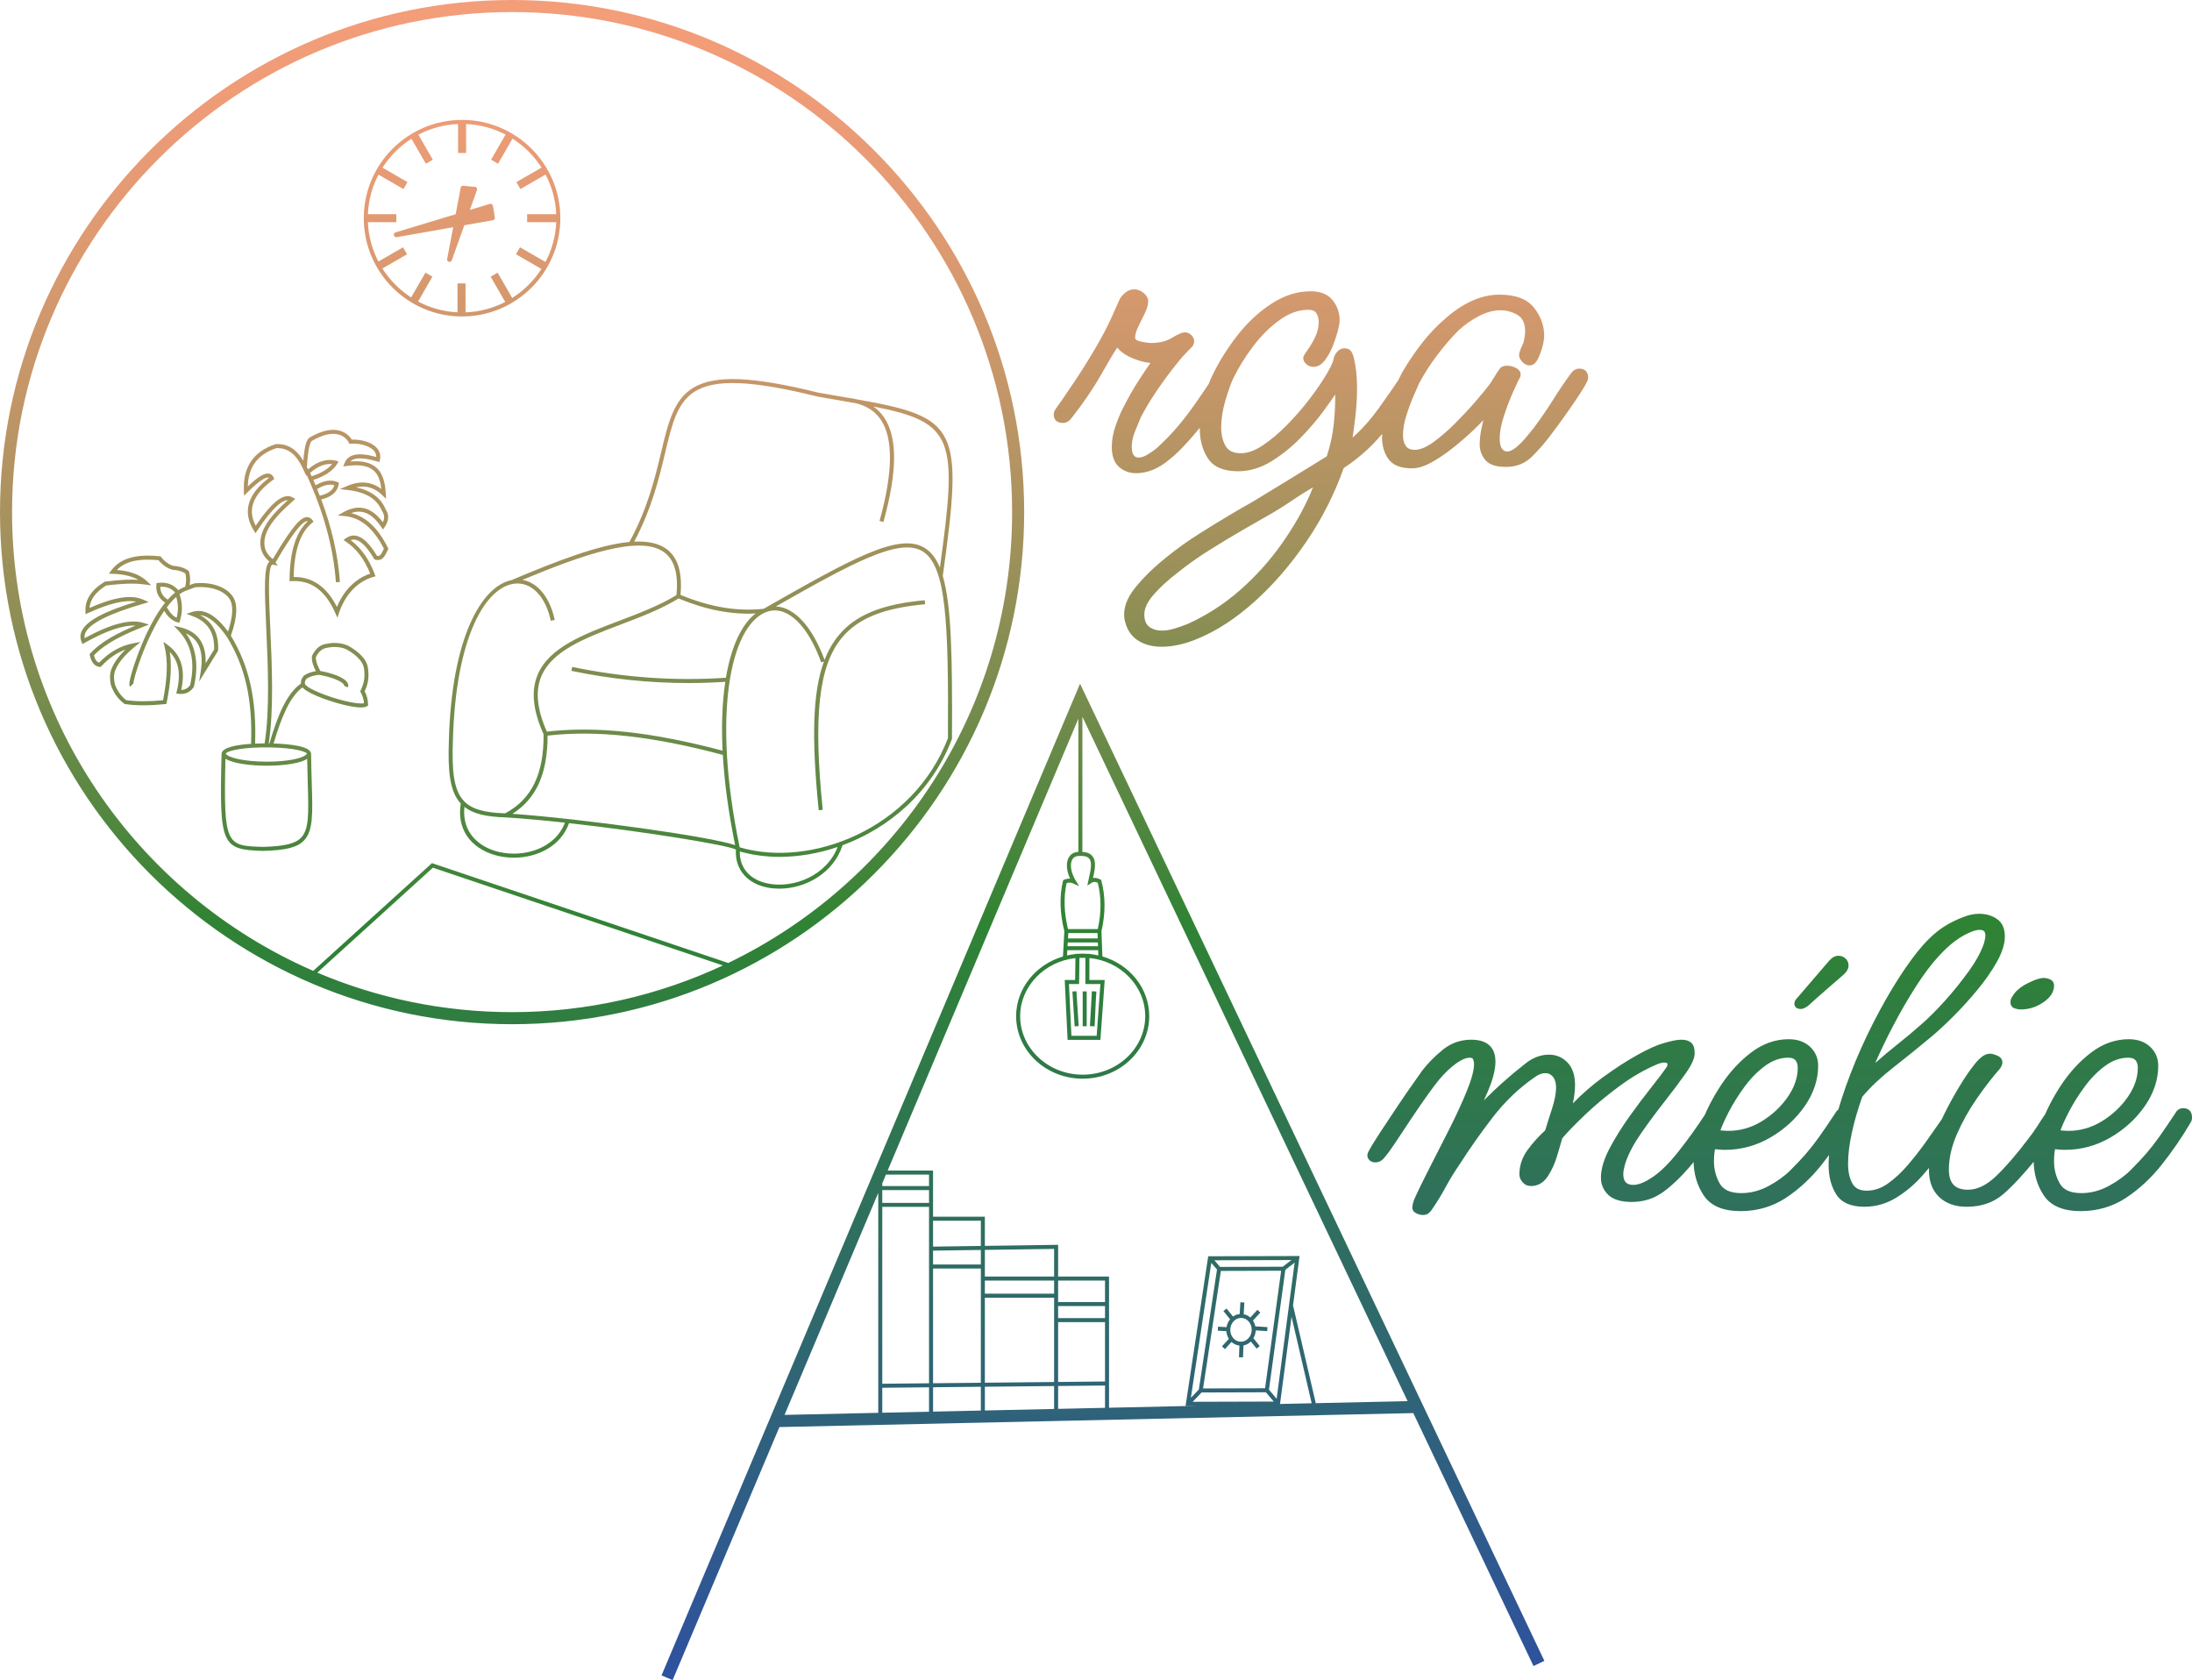 <?xml version="1.0" encoding="UTF-8"?>
<svg id="b" data-name="Calque 2" xmlns="http://www.w3.org/2000/svg" xmlns:xlink="http://www.w3.org/1999/xlink" viewBox="0 0 545.292 417.935">
  <defs>
    <style>
      .e {
        fill: url(#d);
        stroke-width: 0px;
      }
    </style>
    <linearGradient id="d" data-name="Dégradé sans nom 76" x1="272.646" y1="417.935" x2="272.646" y2="0" gradientUnits="userSpaceOnUse">
      <stop offset="0" stop-color="#2f519f"/>
      <stop offset=".45" stop-color="#2f8334"/>
      <stop offset=".467" stop-color="#398437"/>
      <stop offset=".571" stop-color="#718b4b"/>
      <stop offset=".673" stop-color="#a0915b"/>
      <stop offset=".768" stop-color="#c49668"/>
      <stop offset=".857" stop-color="#de9a71"/>
      <stop offset=".937" stop-color="#ee9c77"/>
      <stop offset="1" stop-color="#f49d79"/>
    </linearGradient>
  </defs>
  <g id="c" data-name="vf">
    <path class="e" d="M96.503,136.277c-2.438-4.905-5.447-7.748-9.163-8.641,2.857-1.009,5.224.101,7.525,3.479l.415.609.412-.611c1.083-1.602,1.144-3.081.231-4.437-1.198-2.851-3.619-4.647-7.372-5.457,2.479-.557,4.64.098,6.562,1.971l.92.896-.072-1.282c-.124-2.225-.519-4.987-2.481-6.603-1.438-1.184-3.527-1.642-6.361-1.389.769-.805,2.49-1.282,6.758-.02l.514.152.116-.523c.24-1.087-.009-2.1-.72-2.93-1.358-1.587-4.093-2.204-6.293-2.137-.325-.538-1.147-1.624-2.725-2.144-2.066-.682-4.633-.158-7.576,1.532-.918.391-1.444,2.126-1.742,5.869-1.758-2.959-3.97-4.274-6.829-4.13l-.132.025c-5.476,1.825-8.107,5.756-7.822,11.683l.054,1.125.798-.794c3.284-3.268,4.665-3.824,5.23-3.717.052.01.11.027.171.068-5.379,4.088-6.647,8.498-3.771,13.115l.411.66.431-.648c3.978-5.994,6.284-7.57,7.611-7.571-3.946,3.531-7.614,7.658-6.701,11.958.281,1.28.962,2.344,2.131,3.318-1.427,1.209-1.254,6.547-.796,16.654.409,9.028.913,20.221-.403,28.56-.667.005-1.487.021-2.373.062.386-11.04-1.48-19.354-6.028-26.842,1.641-4.671,1.779-7.9.404-9.851-1.655-2.349-5.376-3.594-9.459-3.172l-1.186.424c.188-1.27.13-2.368-.177-3.336l-.048-.154-.13-.096c-.926-.692-2.157-1.087-3.765-1.205-1.117-.339-2.124-1.074-2.992-2.184l-.132-.168-.213-.021c-3.803-.376-9.19-.414-12.083,3.575l-.555.764.943.029c2.644.083,4.779.584,6.378,1.496-1.933-.117-4.357-.039-8.237.435l-.201.07c-3.271,2.013-4.859,4.47-4.719,7.303l.036.737.671-.308c5.222-2.395,9.141-3.321,11.905-2.804-8.021,2.449-12.331,4.777-13.52,7.286-.427.902-.445,1.824-.054,2.741l.219.512.485-.272c5.46-3.059,9.654-4.474,12.713-4.313-4.287,1.775-8.466,3.883-11.251,6.909l-.173.188.051.25c.365,1.801,1.186,2.783,2.438,2.916l.247.026.171-.182c1.867-1.993,3.855-3.363,6.033-4.148-1.709,1.636-2.836,3.193-3.495,4.812-.442,1.152-.487,2.521-.114,4.129.704,1.925,1.778,3.406,3.282,4.525l.102.076.125.018c1.389.202,2.894.302,4.54.302,1.64,0,3.419-.1,5.36-.299l.366-.038.073-.361c1.028-5.103,1.28-9.23.762-12.554,2.238,2.271,2.808,5.485,1.744,9.779l-.136.549.562.067c1.627.193,2.889-.366,3.77-1.66l.074-.169c1.213-5.283.543-9.713-1.988-13.198,3.252,1.441,4.455,4.563,3.674,9.489l-.391,2.466,4.711-7.643.006-.129c.189-4.069-1.32-7-4.491-8.737,2.104.205,4.313,2.01,6.699,5.461,4.536,7.382,6.386,15.595,5.99,26.566-3.403.222-7.282.839-7.346,2.502v.007c-.547,22.699-.064,23.826,10.347,24.123,5.773-.16,8.537-.874,10.198-2.633,2.259-2.393,2.132-6.59,1.901-14.208-.064-2.135-.137-4.554-.168-7.26.038-1.984-5.552-2.5-9.331-2.621,1.99-6.65,4.021-11.581,7.179-13.947.409.473,1.347,1.174,3.559,2.121,2.863,1.226,8.108,2.859,10.954,2.859.688,0,1.236-.096,1.576-.316l.229-.148-.001-.273c-.006-1.11-.286-2.211-.833-3.277.81-1.851,1.135-3.231.829-5.708-.319-2.598-2.914-4.52-5.086-5.699-1.625-.655-3.404-.789-5.253-.402-1.537.203-2.705,1.166-3.569,2.943l-.048.167c-.139,1.319.54,2.841.979,3.692-1.127.176-2.081.522-2.9,1.051l-.114.102c-.545.658-.766,1.304-.699,1.929-3.547,2.501-5.722,7.764-7.838,14.883-.055-.001-.114-.001-.178-.002,1.302-8.423.8-19.588.391-28.605-.332-7.331-.676-14.911.445-15.847.045-.038.08-.05.152-.034l1.258.288-.554-.798c1.648-2.826,5.996-10.185,7.82-10.279.062-.001.129.001.207.033-2.954,2.718-4.437,7.43-4.527,14.375l-.007.538.537-.033c4.791-.29,8.354,2.3,10.847,7.926l.521,1.177.409-1.22c1.543-4.593,4.659-7.85,8.55-8.937l.525-.147-.192-.511c-1.404-3.727-3.366-6.509-5.983-8.479.391-.153.788-.188,1.195-.103,1.368.282,2.913,1.866,4.593,4.709l.1.167.186.057c1.754.533,2.441-.91,2.94-1.965.079-.168.159-.337.242-.5l.116-.225-.113-.227ZM47.754,152.247l-1.387.45,1.371.496c3.877,1.403,5.686,4.145,5.527,8.378l-2.118,3.437c.203-4.892-1.899-7.901-6.271-8.957l-1.633-.395,1.151,1.223c3.234,3.436,4.183,7.873,2.898,13.562-.553.771-1.278,1.161-2.208,1.183,1.105-5.042.015-8.695-3.326-11.157l-1.106-.815.323,1.335c.809,3.333.674,7.653-.413,13.2-3.587.349-6.588.343-9.161-.016-1.291-.991-2.22-2.297-2.822-3.932-.314-1.369-.285-2.51.087-3.478.78-1.915,2.311-3.771,4.818-5.839l1.504-1.241-1.916.364c-3.087.586-5.918,2.203-8.419,4.805-.361-.097-.939-.441-1.275-1.832,3.012-3.158,7.706-5.293,12.343-7.129l1.339-.53-1.38-.414c-3.336-1-8.125.249-14.626,3.818-.084-.463-.017-.919.203-1.382,1.101-2.323,5.964-4.751,14.456-7.218l1.277-.371-1.206-.562c-2.98-1.39-7.291-.752-13.516,2.008.168-2.125,1.53-3.961,4.142-5.591,5.563-.67,7.921-.479,9.69-.247l1.523.2-1.113-1.058c-1.667-1.584-4.164-2.508-7.435-2.751,2.034-2.128,5.362-2.908,10.351-2.446.982,1.201,2.13,1.999,3.414,2.373l.105.019c1.337.093,2.399.402,3.159.919.255.918.245,2.001-.01,3.282-.593.205-1.175.493-1.742.867-1.235-1.439-2.915-2.053-5.013-1.804l-.4.047-.039.401c-.183,1.886.554,3.386,2.176,4.475-4.62,5.743-7.855,15.506-8.581,18.432-.479,1.928-.345,2.247-.121,2.463l.695-.719c.09.086.104.174.104.175-.181-1.135,3.102-11.686,7.679-18.312.929,1.536,2.03,2.488,3.281,2.831l.46.126.147-.454c.716-2.208.682-4.442-.081-6.649.426-.306.857-.559,1.292-.754l2.588-.964c3.659-.363,7.057.746,8.477,2.76,1.097,1.556.999,4.33-.289,8.252-3.115-4.221-6.054-5.815-8.975-4.868ZM43.938,153.666c-.902-.408-1.716-1.292-2.434-2.599.749-.995,1.53-1.869,2.331-2.578.528,1.72.564,3.457.103,5.176ZM39.875,145.959c1.543-.091,2.748.387,3.677,1.439-.628.504-1.238,1.096-1.827,1.76-1.249-.807-1.863-1.857-1.85-3.199ZM76.281,168.804c.826-.516,1.83-.821,3.058-.935,3.02.505,5.69,1.559,6.226,2.463.102.17.07.26.057.299l.943.331c.091-.259.141-.667-.14-1.14-.795-1.34-3.912-2.412-6.738-2.907-.306-.558-1.193-2.186-1.104-3.463.7-1.4,1.605-2.155,2.797-2.314,1.689-.352,3.274-.236,4.659.32,1.915,1.042,4.253,2.742,4.521,4.918.29,2.355-.027,3.57-.849,5.401l-.103.228.121.218c.485.882.759,1.788.815,2.697-1.523.408-7.134-.916-11.355-2.722-3.138-1.343-3.3-2.02-3.301-2.026l-.014-.056c-.121-.386.013-.816.406-1.312ZM74.929,208.347c-1.435,1.52-4.098,2.171-9.47,2.32-9.174-.262-9.874-.298-9.375-21.927,1.979,1.243,6.456,1.721,10.237,1.733h.102c1.581,0,7.55-.115,9.985-1.707.036,2.239.096,4.274.151,6.09.222,7.351.344,11.4-1.63,13.492ZM76.363,187.475c-.682,1.151-4.842,1.998-9.898,1.998h-.141c-5.688-.018-9.545-1.005-10.179-1.988.343-.761,4.646-1.706,11.237-1.56,5.958.133,8.703,1.033,8.981,1.549ZM95.354,136.801c-.534,1.132-.85,1.624-1.566,1.48-1.814-3.025-3.499-4.661-5.146-5-.913-.188-1.792.025-2.621.63l-.575.419.59.399c2.646,1.787,4.634,4.397,6.063,7.969-3.644,1.205-6.6,4.173-8.282,8.293-2.495-4.953-6.035-7.458-10.542-7.458-.076,0-.151.001-.228.002.158-6.668,1.66-11.075,4.585-13.463l.367-.299-.279-.383c-.478-.654-1.043-.774-1.413-.747-1.425.073-3.418,1.897-8.442,10.447-1.108-.872-1.741-1.803-1.985-2.917-.857-4.036,3.089-8.125,7.062-11.594l.515-.449-.584-.354c-2.166-1.315-5.121.906-9.265,7.001-2.117-4.005-.704-7.738,4.3-11.392l.326-.238-.164-.369c-.3-.672-.782-.892-1.135-.957-1.126-.213-2.731.747-5.284,3.177.099-4.823,2.427-7.944,7.092-9.521,2.872-.116,4.962,1.521,6.639,5.158l.846,1.833.022-.406c4.3,9.414,6.701,18.18,7.309,26.769l.998-.07c-.472-6.669-2-13.435-4.644-20.515,2.567-.612,4.037-1.876,4.343-3.779l.061-.383-.355-.155c-1.573-.683-3.363-.42-5.448.786-.183-.436-.39-.88-.581-1.318,2.894-.94,5.009-2.367,5.968-4.059l.319-.563-.626-.167c-1.573-.418-4.017-.362-6.899,2.107-.07-.092-.138-.164-.199-.227-.061-.063-.107-.119-.151-.186.323-5.797,1.032-6.55,1.296-6.665,2.729-1.563,5.016-2.063,6.798-1.483,1.677.544,2.286,1.862,2.311,1.916l.141.32.349-.022c2.39-.15,4.769.579,5.793,1.774.387.452.576.965.566,1.531-4.491-1.235-7.008-.73-7.895,1.572l-.305.791.84-.116c3.069-.425,5.231-.08,6.61,1.054,1.13.931,1.757,2.363,2.019,4.681-2.478-1.885-5.366-2.129-8.601-.725l-1.718.745,1.861.21c4.597.519,7.328,2.164,8.64,5.261.61.918.677,1.774.19,2.769-2.843-3.794-6.067-4.607-9.834-2.481l-1.413.796,1.616.137c4.051.344,7.288,3.005,9.891,8.133-.049.099-.096.2-.144.3ZM77.155,117.646c1.844-1.64,3.707-2.396,5.466-2.205-.986,1.228-2.791,2.303-5.097,3.04-.125-.279-.241-.555-.369-.835ZM78.883,121.654c1.67-.993,3.083-1.31,4.294-.948-.382,1.295-1.585,2.147-3.637,2.604-.212-.55-.432-1.102-.657-1.657ZM127.39,0C57.146,0,0,57.146,0,127.389c0,70.243,57.146,127.389,127.39,127.389,70.242,0,127.389-57.146,127.389-127.389C254.778,57.146,197.632,0,127.39,0ZM78.929,241.948l28.763-26.103,72.145,24.317c-15.947,7.446-33.718,11.615-52.448,11.615-17.182,0-33.56-3.503-48.46-9.829ZM181.149,239.549l-73.693-24.839-29.53,26.798C33.879,222.344,3,178.408,3,127.389,3,58.8,58.801,3,127.39,3c68.588,0,124.389,55.8,124.389,124.389,0,49.345-28.883,92.07-70.63,112.161ZM213.103,99.328c-.691-.166-1.408-.302-2.173-.382-.918-.16-1.864-.323-2.842-.491-1.436-.247-2.935-.506-4.469-.773-16.53-4.094-25.861-4.453-31.2-1.2-4.839,2.947-6.215,8.72-7.956,16.028-1.482,6.218-3.327,13.948-7.876,22.306-7.792.714-18.323,4.848-29.367,9.494-7.386,1.526-14.865,14.182-15.554,39.84-.262,7.47.143,12.71,2.959,15.735-1.205,7.668,3.937,11.742,9.171,12.995,1.307.313,2.672.471,4.043.471,5.787,0,11.671-2.814,13.726-8.59,18.48,2.057,39.388,5.423,41.497,6.571-.282,4.877,2.76,8.498,7.98,9.472.909.17,1.854.254,2.816.254,6.366-0,13.451-3.704,15.734-10.798,11.558-4.264,22.176-13.19,27.19-26.36l.032-.175c.117-20.322-.122-33.112-2.283-40.454,5.164-36.999,3.835-39.457-21.429-43.944ZM165.437,112.741c1.754-7.359,3.021-12.676,7.504-15.406,5.09-3.1,14.193-2.707,30.474,1.324,1.568.275,3.069.533,4.505.781,1.768.305,3.428.592,4.999.871,2.695.659,4.768,2.005,6.157,4.042,3.178,4.658,3.084,13.148-.278,25.235l.963.268c3.494-12.558,3.54-21.084.142-26.066-.723-1.06-1.608-1.951-2.648-2.674,20.213,3.954,20.986,8.035,16.557,40.076-.976-2.374-2.25-3.996-3.913-4.97-6.483-3.797-18.36,2.947-39.906,15.203-.015.006-.03.013-.045.019-6.562.714-13.326-.426-20.664-3.461.492-5.571-.63-9.31-3.449-11.393-2.006-1.481-4.762-2.013-8.069-1.857,4.392-8.257,6.21-15.854,7.673-21.991ZM136.219,182.988c12.173-1.406,26.052.122,43.596,4.796.386,6.669,1.367,14.172,3.062,22.455-6.335-2.195-38.53-6.612-55.406-7.797,5.966-3.78,8.756-10.022,8.748-19.454ZM180.584,168.596c-12.694.856-25.561-.048-38.24-2.697l-.205.979c9.668,2.02,19.442,3.035,29.17,3.035,3.046,0,6.087-.108,9.12-.307-.73,4.841-.995,10.566-.673,17.13-17.551-4.649-31.476-6.156-43.715-4.735-2.447-5.545-2.91-10.04-1.391-13.72,2.655-6.429,10.969-9.584,19.771-12.925,4.98-1.89,10.123-3.848,14.383-6.485,6.764,2.812,13.064,4.049,19.17,3.734-3.395,2.603-6.048,8.024-7.391,15.993ZM112.667,184.18c.699-26.044,8.291-38.358,15.504-39.008,4.115-.367,7.585,3.258,8.84,9.245l.979-.205c-1.179-5.619-4.246-9.315-8.041-9.959,14.768-6.14,29.25-11.325,35.29-6.859,2.54,1.876,3.537,5.354,3.048,10.627-4.18,2.588-9.283,4.525-14.221,6.399-9.009,3.419-17.52,6.65-20.339,13.479-1.652,4.001-1.163,8.826,1.497,14.748.082,9.893-2.957,16.151-9.548,19.679-5.323-.164-8.412-1.092-10.298-3.1-2.6-2.769-2.965-7.809-2.711-15.047ZM124.029,211.907c-4.639-1.111-9.188-4.634-8.495-11.187,2.123,1.678,5.283,2.473,10.242,2.612,4.337.265,9.43.731,14.759,1.313-2.449,6.441-10.189,8.773-16.506,7.261ZM191.227,219.821c-4.629-.864-7.27-3.871-7.184-8.015,3.108.886,6.434,1.341,9.875,1.34,4.732-0,9.659-.831,14.455-2.455-2.754,7.126-10.854,10.303-17.146,9.13ZM235.816,183.628c-8.651,22.584-34.145,32.384-51.813,27.145-6.989-33.518-2.12-54.629,6.205-58.353l.157-.059c.021-.012.041-.023.062-.036.237-.096.477-.179.719-.248,4.802-1.361,9.835,3.507,13.143,12.701l.693-.249c-2.816,7.628-3.142,18.994-1.312,37.019l.994-.101c-2.377-23.413-1.005-35.801,4.736-42.76,4.012-4.862,10.407-7.446,20.737-8.378l-.09-.996c-10.617.958-17.224,3.652-21.419,8.737-1.426,1.728-2.588,3.737-3.504,6.111-3.037-8.27-7.524-13.128-12.114-13.306,19.021-10.809,30.646-17.133,36.382-13.774,6.004,3.516,6.589,17.559,6.424,46.544ZM123.097,54.083c.057.325-.164.643-.494.704l-7.092,1.248-3.127,8.708c-.088.243-.312.395-.559.395-.052,0-.105-.007-.158-.021-.303-.082-.488-.376-.431-.684l1.501-7.91-14.045,2.472c-.038.006-.075.01-.111.01-.281,0-.525-.188-.593-.473-.076-.321.104-.634.42-.729l14.943-4.513,1.252-6.596c.062-.307.326-.512.645-.482l3.145.306.203.252c.098.157.118.347.055.521l-1.772,4.934,5.179-1.564.284.129c.15.093.254.246.284.419v.004l.471,2.869ZM114.943,29.826c-13.481,0-24.449,10.968-24.449,24.449,0,13.481,10.968,24.449,24.449,24.449s24.449-10.968,24.449-24.449c0-13.481-10.968-24.449-24.449-24.449ZM127.418,74.116l-3.635-6.296-1.732,1,3.632,6.29c-2.979,1.542-6.327,2.463-9.875,2.592v-7.209h-2v7.202c-3.53-.169-6.856-1.125-9.811-2.692l3.569-6.183-1.732-1-3.561,6.169c-2.871-1.852-5.313-4.312-7.143-7.199l6.134-3.541-1-1.732-6.132,3.54c-1.536-2.952-2.463-6.268-2.611-9.783h7.07v-2h-7.07c.149-3.534,1.085-6.866,2.636-9.829l6.214,3.587,1-1.732-6.212-3.586c1.843-2.893,4.302-5.356,7.192-7.204l3.59,6.219,1.732-1-3.593-6.225c2.972-1.561,6.317-2.504,9.865-2.653v7.205h2v-7.205c3.531.149,6.859,1.083,9.821,2.631l-3.607,6.247,1.732,1,3.606-6.246c2.9,1.846,5.367,4.309,7.218,7.206l-6.254,3.61,1,1.732,6.258-3.613c1.558,2.97,2.499,6.312,2.649,9.857h-7.234v2h7.234c-.151,3.562-1.1,6.92-2.673,9.902l-6.341-3.661-1,1.732,6.331,3.655c-1.864,2.903-4.348,5.369-7.267,7.211ZM267.335,255.31l-.556-8.667.998-.064.556,8.667-.998.064ZM270.333,255.278h-1v-8.667h1v8.667ZM272.75,246.641c-.211,2.453-.296,6.173-.44,8.667 0-0-1.175-.06-1.175-.06.083-1.442.285-5.106.365-6.498.024-.723.119-1.442.084-2.168l1.166.06h0ZM315.302,330.131l-3.02-.193c-.103-.515-.302-.998-.588-1.432l1.834-1.994-.736-.678-1.754,1.907c-.477-.422-1.038-.699-1.647-.817l.162-2.915-.998-.055-.162,2.922c-.6.057-1.165.266-1.663.622l-1.602-1.988-.779.627,1.652,2.051c-.46.553-.762,1.221-.881,1.95l-2.115-.12-.057.998,2.127.12c.049.692.262,1.344.625,1.913l-1.721,1.871.736.678,1.633-1.776c.558.51,1.236.821,1.972.901l-.106,2.896,1,.037.108-2.96c.687-.129,1.327-.463,1.854-.984l1.422,1.765.779-.627-1.58-1.961c.337-.575.545-1.228.576-1.923 0-.006-.001-.013-.001-.019l2.864.183.064-.998ZM308.582,333.757c-.703-.031-1.353-.362-1.83-.933-.488-.583-.737-1.343-.701-2.14.034-.798.35-1.533.888-2.07.499-.499,1.133-.77,1.798-.77.036,0,.072.001.108.003.702.03,1.352.361,1.829.931.488.584.737,1.345.702,2.142h-.001c-.034.798-.35,1.532-.888,2.069-.525.525-1.187.793-1.905.768ZM268.679,170.074l-104.116,246.695,2.764,1.166,26.564-62.942,157.688-3.475,29.9,62.922,2.709-1.287-115.51-243.079ZM268.771,212.914c1.065-.034,1.805.204,2.197.683.777.946.34,2.917-.047,4.656-.066.295-.131.586-.188.868l-.243,1.176,1.006-.657c.55-.357.985-.315,1.581-.061.918,3.565.919,7.443.016,11.531h-7.416c-.995-4.103-1.116-7.947-.344-11.43.584-.191,1.096-.164,1.627.08l1.491.682-.857-1.397c-1.195-1.951-1.532-4.131-.818-5.302.307-.506.81-.771,1.485-.818v.003l.512-.012ZM273.107,234.444l.035.926h-7.573l.052-.926h7.486ZM265.677,233.444l.074-1.333h7.268l.051,1.333h-7.393ZM273.18,236.37l.049,1.305c-.726-.166-1.464-.302-2.224-.373v-.037l-.74.001c-.31-.016-.617-.044-.931-.044-.438,0-.87.017-1.299.048l-.493.001-.001.056c-.716.073-1.416.19-2.101.347l.073-1.304h7.667ZM273.739,244.778l-.927,12.889h-6.28l-.618-12.889h2.523l.091-6.508,1.477-.002-.005,6.511h3.739ZM267.527,238.335l-.076,5.443h-2.586l.714,14.889h8.165l1.069-14.889h-3.813l.004-5.469c7.794.783,13.885,6.971,13.885,14.469,0,8.026-6.979,14.555-15.556,14.555s-15.556-6.529-15.556-14.555c0-7.361,5.998-13.598,13.749-14.443ZM218.479,351.449l-23.31.514,23.31-55.231v54.718ZM231.111,351.171l-11.632.256v-6.21l11.632-.118v6.072ZM231.111,344.099l-11.632.118v-43.995h11.632v43.877ZM231.111,299.222h-11.632v-3.177h11.632v3.177ZM231.111,295.045h-11.632v-.683l.917-2.173h10.715v2.855ZM244,350.887l-11.889.262v-6.06l11.889-.12v5.918ZM244,343.969l-11.889.12v-28.534h11.889v28.414ZM244,314.555h-11.889v-3.451l11.889-.17v3.621ZM244,309.934l-11.889.17v-6.437h11.889v6.267ZM262.223,350.486l-17.223.38v-5.906l17.223-.174v5.701ZM262.223,343.784l-17.223.174v-21.144h17.223v20.969ZM262.223,321.815h-17.223v-3.26h17.223v3.26ZM262.223,317.555h-17.223v-6.636l17.223-.246v6.882ZM274.89,350.206l-11.667.257v-5.689l11.667-.118v5.55ZM274.89,343.656l-11.667.118v-14.885h11.667v14.767ZM274.89,327.889h-11.667v-3h11.667v3ZM274.89,323.889h-11.667v-5.334h11.667v5.334ZM319.747,315.874l2.312-1.79-4.476,33.872-1.914-2.269,4.078-29.812ZM314.707,345.339l-15.426.046,4.427-29.235,14.998-.044-3.999,29.233ZM319.108,315.104l-15.603.046-1.422-1.645,19.163-.056-2.137,1.655ZM302.748,315.803l-4.52,29.854-1.986,2.07,5.082-33.57,1.424,1.646ZM298.912,346.387l16.001-.047,1.945,2.307-20.171.06,2.225-2.319ZM321.29,327.539l5.007,21.534-7.875.174,2.868-21.708ZM327.08,349.056l.228-.053-5.646-24.281,1.622-12.279-22.723.066-5.632,37.202,2.799-.008-21.839.481v-32.629h-12.667v-7.896l-18.223.26v-7.253h-12.889v-11.477h-11.293l47.441-112.408v33.128c-1.298.062-1.982.726-2.34,1.312-.782,1.285-.654,3.336.278,5.337-.475-.02-.972.073-1.483.284l-.238.098-.059.25c-.893,3.794-.771,7.987.357,12.462l-.351,6.285c-6.752,1.989-11.646,7.953-11.646,14.84,0,8.577,7.427,15.555,16.556,15.555s16.556-6.978,16.556-15.555c0-6.973-4.909-12.889-11.65-14.858l-.238-6.267c1.032-4.455,1.027-8.68-.02-12.561l-.06-.224-.21-.099c-.395-.187-1.033-.487-1.803-.356.433-1.949.908-4.143-.169-5.452-.53-.646-1.345-.989-2.481-1.042v-33.633l80.908,170.261-23.088.509ZM282.604,117.209c-1.524,0-2.826-.481-3.909-1.443-1.082-.962-1.623-2.484-1.623-4.57,0-1.684.319-3.428.962-5.232.641-1.804,1.242-3.227,1.804-4.27,1.282-2.565,2.646-4.95,4.09-7.156,1.442-2.204,2.525-3.788,3.247-4.75-1.443.081-3.147-.28-5.111-1.083-1.966-.8-3.35-1.843-4.149-3.127-1.043,1.524-2.526,3.99-4.45,7.396-1.925,3.409-4.371,6.997-7.337,10.764-.48.643-1.043.962-1.684.962-1.202,0-1.804-.521-1.804-1.563,0-.4.12-.761.36-1.083,1.203-1.684,2.706-3.868,4.511-6.555,1.804-2.686,3.566-5.491,5.292-8.419,1.723-2.926,3.105-5.551,4.148-7.878.32-.721.662-1.482,1.022-2.285.361-.801.701-1.564,1.022-2.285.319-.56.761-1.062,1.323-1.503.56-.44,1.202-.662,1.924-.662.642,0,1.282.261,1.925.782.641.522.962,1.103.962,1.744,0,.722-.261,1.624-.781,2.707-.522,1.082-1.064,2.186-1.624,3.307-.562,1.124-.842,2.125-.842,3.007,0,.722.602,1.203,1.804,1.443,1.203.24,2.084.361,2.646.361,2.164,0,3.969-.44,5.412-1.323,1.443-.881,2.444-1.323,3.007-1.323.48,0,.901.18,1.263.541.36.361.541.742.541,1.143,0,.562-.24,1.043-.722,1.443-1.124,1.043-2.446,2.525-3.969,4.45-1.524,1.924-3.048,4.01-4.57,6.254-1.524,2.246-2.847,4.45-3.969,6.615-.321.802-.782,1.924-1.384,3.368-.601,1.443-.901,2.808-.901,4.089,0,2.165.761,3.248,2.285,3.248.641,0,1.383-.241,2.225-.722s1.663-1.041,2.466-1.684c1.924-1.763,3.627-3.507,5.111-5.232,1.482-1.723,2.986-3.668,4.51-5.833,1.522-2.165,3.287-4.77,5.292-7.818.319-.56.882-.842,1.684-.842,1.042,0,1.563.481,1.563,1.443,0,.481-.24,1.163-.721,2.044-1.124,2.005-2.586,4.209-4.391,6.615-1.804,2.405-3.649,4.671-5.532,6.795-1.885,2.125-3.548,3.749-4.991,4.871-2.566,2.165-5.213,3.247-7.938,3.247ZM282.604,117.709c-1.642,0-3.069-.528-4.241-1.569-1.188-1.057-1.791-2.721-1.791-4.944,0-1.737.333-3.554.991-5.4.645-1.815,1.262-3.275,1.834-4.338,1.273-2.548,2.659-4.973,4.112-7.193,1.101-1.682,2.001-3.017,2.689-3.986-1.282-.087-2.732-.459-4.325-1.11-1.739-.708-3.063-1.618-3.946-2.711-1.001,1.527-2.354,3.797-4.028,6.764-1.926,3.41-4.408,7.053-7.38,10.827-.568.762-1.27,1.153-2.076,1.153-2.005,0-2.304-1.293-2.304-2.063,0-.509.154-.974.46-1.382,1.187-1.661,2.701-3.862,4.496-6.534,1.782-2.654,3.558-5.478,5.276-8.394,1.706-2.897,3.093-5.532,4.123-7.829.319-.72.662-1.482,1.022-2.285.35-.775.68-1.516.991-2.216l.053-.112c.351-.615.838-1.17,1.449-1.649,1.235-.971,2.931-1.124,4.472.125.762.621,1.147,1.338,1.147,2.132,0,.805-.271,1.761-.831,2.923-.523,1.084-1.066,2.19-1.627,3.313-.523,1.048-.789,1.985-.789,2.784,0,.446.472.767,1.402.953,1.166.233,2.023.351,2.548.351,2.062,0,3.796-.42,5.151-1.25,1.56-.953,2.599-1.396,3.268-1.396.615,0,1.159.231,1.616.687.456.458.688.96.688,1.497,0,.715-.304,1.33-.902,1.828-1.08,1.003-2.397,2.482-3.896,4.376-1.504,1.898-3.034,3.993-4.549,6.225-1.506,2.217-2.831,4.426-3.938,6.564-.302.76-.764,1.884-1.366,3.33-.573,1.376-.863,2.687-.863,3.896,0,2.748,1.297,2.748,1.785,2.748.55,0,1.215-.221,1.977-.656.818-.467,1.626-1.019,2.401-1.64,1.871-1.716,3.577-3.462,5.045-5.168,1.465-1.703,2.972-3.652,4.479-5.794,1.537-2.186,3.314-4.812,5.283-7.805.269-.472.867-1.067,2.102-1.067,1.312,0,2.063.708,2.063,1.943,0,.572-.256,1.319-.781,2.284-1.136,2.025-2.625,4.27-4.43,6.676-1.801,2.4-3.671,4.697-5.559,6.827-1.897,2.14-3.6,3.8-5.059,4.934-2.631,2.22-5.41,3.353-8.244,3.353ZM288.219,89.229l-.644.859c-.715.953-1.801,2.542-3.229,4.725-1.431,2.188-2.798,4.579-4.061,7.106-.556,1.033-1.152,2.445-1.78,4.213-.619,1.738-.933,3.442-.933,5.064,0,1.926.489,3.338,1.455,4.197.997.886,2.168,1.316,3.577,1.316,2.592,0,5.153-1.053,7.615-3.129,1.426-1.109,3.083-2.727,4.939-4.82,1.87-2.109,3.723-4.385,5.506-6.763,1.779-2.372,3.244-4.579,4.354-6.56.543-.995.657-1.528.657-1.8,0-.566-.181-.943-1.063-.943-.818,0-1.104.336-1.249.59-1.991,3.028-3.774,5.663-5.317,7.857-1.526,2.169-3.054,4.145-4.54,5.872-1.493,1.735-3.227,3.51-5.152,5.274-.842.675-1.692,1.256-2.556,1.749-.915.522-1.746.788-2.473.788-1.271,0-2.785-.65-2.785-3.748,0-1.342.316-2.782.939-4.281.601-1.441,1.061-2.561,1.382-3.362,1.146-2.217,2.491-4.459,4.019-6.709,1.528-2.252,3.073-4.366,4.593-6.284,1.529-1.934,2.882-3.45,4.021-4.506.39-.325.562-.662.562-1.077,0-.265-.129-.523-.395-.789s-.563-.395-.909-.395c-.262,0-.966.162-2.746,1.25-1.515.927-3.423,1.396-5.673,1.396-.598,0-1.496-.121-2.744-.371-1.823-.365-2.206-1.253-2.206-1.934,0-.956.301-2.042.895-3.23.559-1.119,1.1-2.221,1.621-3.301.485-1.009.731-1.847.731-2.489,0-.486-.255-.929-.778-1.356-1.199-.974-2.339-.808-3.224-.115-.509.399-.911.856-1.197,1.358-.32.726-.651,1.467-1.001,2.243-.36.801-.701,1.562-1.021,2.282-1.046,2.332-2.45,4.999-4.175,7.929-1.729,2.933-3.515,5.774-5.308,8.444-1.8,2.68-3.32,4.889-4.519,6.566-.183.244-.268.5-.268.792,0,.552.158,1.063,1.304,1.063.48,0,.9-.249,1.283-.762,2.947-3.745,5.401-7.345,7.302-10.71,1.923-3.405,3.428-5.906,4.473-7.433l.433-.632.405.649c.739,1.187,2.056,2.172,3.913,2.929,1.886.77,3.529,1.114,4.895,1.046l1.072-.06ZM288.978,160.386c-2.324,0-4.27-.542-5.833-1.624-1.563-1.083-2.545-2.748-2.946-4.991-.319-2.327.562-4.771,2.646-7.337,2.086-2.567,4.69-5.092,7.817-7.577,2.486-2.005,5.093-3.87,7.817-5.593,2.726-1.725,5.271-3.289,7.638-4.69,2.364-1.404,4.27-2.507,5.713-3.308,3.046-1.845,6.173-3.749,9.381-5.713,3.206-1.965,6.294-3.869,9.261-5.712.962-2.887,1.582-5.792,1.864-8.72.28-2.926.38-5.792.301-8.599-.884,1.364-2.146,3.168-3.789,5.412-1.644,2.246-3.568,4.491-5.772,6.735-2.206,2.246-4.591,4.149-7.156,5.713-2.566,1.563-5.213,2.345-7.938,2.345-3.448,0-5.814-1.003-7.096-3.007-1.284-2.003-1.925-4.369-1.925-7.096,0-2.405.34-4.851,1.022-7.336.681-2.484,1.423-4.49,2.225-6.014,1.604-3.287,3.627-6.495,6.074-9.622,2.444-3.127,5.211-5.692,8.299-7.697,3.085-2.003,6.233-3.007,9.44-3.007,2.325,0,4.029.682,5.111,2.044,1.083,1.365,1.624,2.928,1.624,4.691,0,.562-.161,1.443-.481,2.646-.321,1.203-.742,2.447-1.263,3.728-.522,1.284-1.143,2.387-1.864,3.308-.722.923-1.523,1.383-2.405,1.383-.562,0-1.043-.181-1.443-.542-.401-.361-.601-.74-.601-1.143,0-.241.319-.8.962-1.684.641-.881,1.281-1.964,1.924-3.248.642-1.281.963-2.646.963-4.089,0-.881-.222-1.684-.662-2.406-.441-.721-1.263-1.082-2.465-1.082-2.486,0-4.952.883-7.397,2.646-2.446,1.765-4.671,3.969-6.675,6.615-2.005,2.646-3.688,5.373-5.051,8.178-.562,1.203-1.203,3.007-1.925,5.412s-1.082,4.732-1.082,6.976c0,1.924.4,3.548,1.202,4.871.801,1.323,2.205,1.984,4.21,1.984,1.763,0,3.668-.68,5.713-2.044,2.044-1.363,4.107-3.106,6.193-5.232,2.084-2.124,3.988-4.33,5.713-6.615,1.724-2.285,3.127-4.349,4.21-6.194,1.082-1.844,1.663-3.167,1.743-3.969.079-.4.32-.842.722-1.323.4-.481.882-.722,1.443-.722.641,0,1.083.201,1.323.602.24.402.4.802.481,1.203.56,2.165.842,4.69.842,7.577,0,2.326-.142,4.69-.421,7.096-.282,2.405-.583,4.57-.902,6.495,2.725-2.244,5.231-4.95,7.517-8.118,2.285-3.167,4.349-6.153,6.194-8.96.4-.641.881-.962,1.443-.962.4,0,.781.162,1.143.481.36.321.541.722.541,1.203,0,.321-.12.722-.361,1.203-2.485,4.01-5.111,7.838-7.877,11.486-2.767,3.649-6.275,6.876-10.524,9.682-2.245,6.414-5.312,12.487-9.2,18.221-3.89,5.731-8.179,10.704-12.869,14.914s-9.401,7.276-14.132,9.201c-1.521.641-3.025,1.122-4.51,1.443-1.482.319-2.866.481-4.149.481ZM288.978,157.379c.962,0,2.005-.162,3.127-.481,1.124-.321,2.285-.722,3.488-1.203,4.811-2.165,9.2-4.991,13.169-8.479,3.97-3.488,7.457-7.357,10.464-11.606,3.007-4.25,5.431-8.5,7.276-12.749.16-.481.36-.962.602-1.443.24-.481.48-.962.722-1.443-2.327,1.281-4.57,2.665-6.735,4.149-2.165,1.483-4.41,2.866-6.735,4.149-1.283.722-3.168,1.804-5.652,3.248-2.486,1.443-5.172,3.067-8.059,4.871-2.886,1.804-5.571,3.708-8.058,5.713-2.405,1.844-4.409,3.687-6.014,5.533-1.603,1.843-2.405,3.566-2.405,5.171,0,1.603.462,2.766,1.383,3.488.923.722,2.065,1.083,3.428,1.083ZM288.978,160.886c-2.417,0-4.476-.576-6.117-1.712-1.669-1.155-2.73-2.943-3.154-5.314-.341-2.479.586-5.076,2.75-7.74,2.101-2.585,4.757-5.16,7.895-7.653,2.483-2.003,5.13-3.896,7.86-5.624,2.717-1.72,5.291-3.3,7.65-4.698,2.355-1.398,4.282-2.514,5.726-3.314,3.028-1.835,6.154-3.739,9.362-5.702,3.149-1.931,6.185-3.802,9.104-5.615.912-2.778,1.513-5.616,1.784-8.438.224-2.336.333-4.663.324-6.938-.785,1.15-1.759,2.521-2.911,4.095-1.649,2.254-3.607,4.539-5.819,6.79-2.225,2.264-4.664,4.212-7.253,5.789-2.634,1.605-5.392,2.418-8.197,2.418-3.614,0-6.144-1.089-7.517-3.237-1.33-2.074-2.004-4.552-2.004-7.365,0-2.442.35-4.955,1.04-7.469.687-2.506,1.449-4.563,2.265-6.114,1.607-3.295,3.67-6.562,6.123-9.697,2.465-3.154,5.298-5.781,8.42-7.809,3.155-2.049,6.423-3.087,9.713-3.087,2.475,0,4.326.751,5.503,2.233,1.149,1.449,1.732,3.132,1.732,5.002,0,.607-.163,1.515-.498,2.774-.326,1.222-.758,2.496-1.283,3.788-.539,1.326-1.189,2.479-1.934,3.428-.817,1.045-1.759,1.575-2.799,1.575-.687,0-1.285-.226-1.778-.67-.508-.457-.766-.966-.766-1.514,0-.314.18-.771,1.058-1.978.619-.852,1.252-1.921,1.881-3.177.604-1.206.91-2.506.91-3.865,0-.783-.198-1.505-.589-2.146-.347-.566-1.014-.842-2.038-.842-2.366,0-4.757.858-7.105,2.551-2.395,1.727-4.604,3.918-6.568,6.511-1.975,2.607-3.657,5.331-4.999,8.095-.544,1.163-1.183,2.96-1.896,5.337-.703,2.347-1.061,4.645-1.061,6.832,0,1.823.38,3.375,1.13,4.612.71,1.173,1.947,1.744,3.782,1.744,1.657,0,3.485-.66,5.436-1.96,2.004-1.336,4.061-3.074,6.114-5.166,2.055-2.095,3.963-4.304,5.67-6.566,1.707-2.263,3.113-4.331,4.178-6.146,1.296-2.208,1.628-3.267,1.678-3.766.104-.536.374-1.041.835-1.593.498-.598,1.112-.901,1.827-.901,1.029,0,1.521.459,1.752.844.269.449.451.906.543,1.361.562,2.175.852,4.767.852,7.676,0,2.322-.143,4.729-.424,7.153-.219,1.86-.45,3.595-.692,5.175,2.296-2.034,4.445-4.433,6.404-7.149,2.259-3.131,4.339-6.14,6.182-8.943.49-.784,1.118-1.187,1.861-1.187.522,0,1.019.204,1.474.606.472.42.71.951.71,1.577,0,.404-.136.871-.414,1.427-2.501,4.039-5.16,7.917-7.926,11.564-2.756,3.635-6.291,6.9-10.507,9.704-2.244,6.366-5.34,12.48-9.202,18.177-3.898,5.744-8.255,10.792-12.949,15.005-4.711,4.228-9.515,7.354-14.277,9.292-1.536.646-3.083,1.142-4.593,1.469-1.517.327-2.947.492-4.255.492ZM333.09,94.902l.046,1.607c.079,2.82-.022,5.734-.303,8.661-.285,2.955-.92,5.926-1.888,8.83l-.058.171-.153.095c-2.968,1.844-6.057,3.748-9.263,5.714-3.209,1.964-6.337,3.869-9.384,5.714-1.451.806-3.369,1.916-5.717,3.31-2.351,1.393-4.916,2.969-7.625,4.683-2.699,1.707-5.313,3.578-7.771,5.56-3.083,2.45-5.688,4.974-7.743,7.503-1.982,2.44-2.836,4.78-2.538,6.954.373,2.079,1.294,3.65,2.735,4.648,2.296,1.589,5.56,1.934,9.593,1.065,1.449-.314,2.937-.791,4.421-1.416,4.661-1.896,9.367-4.961,13.992-9.112,4.634-4.159,8.938-9.146,12.789-14.822,3.847-5.672,6.923-11.764,9.143-18.105l.056-.159.141-.093c4.184-2.762,7.683-5.981,10.401-9.567,2.747-3.623,5.388-7.474,7.851-11.447.232-.469.286-.773.286-.939,0-.338-.119-.602-.374-.83-.269-.238-.534-.354-.81-.354-.14,0-.565,0-1.02.727-1.856,2.825-3.945,5.846-6.213,8.988-2.298,3.186-4.855,5.949-7.604,8.211l-1.029.848.219-1.316c.316-1.907.619-4.084.898-6.471.277-2.386.418-4.753.418-7.038,0-2.825-.278-5.332-.826-7.452-.075-.369-.217-.72-.426-1.071-.054-.088-.215-.358-.895-.358-.409,0-.756.177-1.06.542-.346.415-.553.785-.615,1.1-.081.835-.673,2.201-1.802,4.125-1.085,1.848-2.513,3.948-4.242,6.242-1.733,2.296-3.67,4.539-5.756,6.664-2.101,2.141-4.211,3.924-6.272,5.298-2.117,1.412-4.133,2.128-5.99,2.128-2.184,0-3.744-.749-4.638-2.226-.846-1.396-1.274-3.122-1.274-5.13,0-2.284.371-4.68,1.104-7.119.737-2.458,1.375-4.25,1.95-5.48,1.374-2.83,3.091-5.609,5.105-8.268,2.024-2.673,4.306-4.934,6.78-6.719,2.522-1.818,5.11-2.74,7.69-2.74,1.382,0,2.354.444,2.892,1.321.488.8.735,1.697.735,2.667,0,1.516-.342,2.967-1.016,4.313-.653,1.305-1.315,2.421-1.967,3.317-.778,1.071-.859,1.364-.867,1.412.001.233.144.485.436.748.309.278.672.414,1.109.414.727,0,1.385-.39,2.012-1.191.687-.876,1.29-1.949,1.795-3.188.509-1.253.927-2.487,1.242-3.668.309-1.158.465-2.005.465-2.517,0-1.639-.51-3.113-1.516-4.38-.978-1.231-2.565-1.855-4.72-1.855-3.094,0-6.179.984-9.168,2.926-3.029,1.967-5.78,4.519-8.178,7.586-2.409,3.079-4.435,6.286-6.019,9.533-.789,1.5-1.523,3.49-2.191,5.927-.667,2.428-1.005,4.852-1.005,7.204,0,2.619.621,4.916,1.846,6.826,1.179,1.843,3.424,2.777,6.675,2.777,2.619,0,5.202-.765,7.678-2.272,2.518-1.535,4.893-3.431,7.06-5.637,2.178-2.216,4.104-4.464,5.726-6.68,1.628-2.225,2.897-4.038,3.772-5.389l.874-1.349ZM288.978,157.879c-1.471,0-2.728-.4-3.735-1.188-1.046-.819-1.575-2.125-1.575-3.882,0-1.72.851-3.57,2.528-5.5,1.617-1.861,3.665-3.746,6.087-5.602,2.479-1.999,5.206-3.933,8.097-5.74,2.896-1.811,5.613-3.452,8.072-4.879,2.487-1.445,4.374-2.528,5.658-3.251,2.303-1.271,4.555-2.658,6.698-4.126,2.178-1.494,4.458-2.898,6.776-4.174l1.409-.776-1.442,2.88c-.229.457-.422.92-.574,1.378-1.869,4.306-4.334,8.625-7.343,12.879-3.018,4.264-6.564,8.198-10.542,11.693-3.987,3.504-8.46,6.384-13.294,8.56-1.232.493-2.422.903-3.556,1.228-1.167.332-2.265.5-3.265.5ZM326.646,121.214c-1.8,1.04-3.568,2.153-5.273,3.323-2.17,1.486-4.45,2.89-6.777,4.175-1.278.719-3.161,1.8-5.643,3.242-2.45,1.422-5.156,3.058-8.045,4.862-2.856,1.786-5.551,3.696-8.009,5.678-2.377,1.823-4.376,3.661-5.95,5.472-1.515,1.742-2.282,3.372-2.282,4.843,0,1.454.39,2.466,1.191,3.094,1.434,1.121,3.56,1.241,6.109.514,1.101-.314,2.258-.713,3.439-1.186,4.724-2.126,9.112-4.952,13.024-8.391,3.919-3.443,7.413-7.319,10.386-11.52,2.97-4.197,5.4-8.456,7.226-12.659.15-.456.358-.956.604-1.448ZM351.276,116.006c-2.646,0-4.471-.701-5.473-2.104-1.003-1.402-1.503-3.106-1.503-5.112,0-1.924.319-3.927.962-6.013.641-2.084,1.342-4.029,2.104-5.833.762-1.804,1.383-3.146,1.864-4.029,1.443-2.484,3.067-4.89,4.871-7.216,1.804-2.324,3.747-4.369,5.833-6.134,2.084-1.843,4.229-3.266,6.435-4.27,2.204-1.001,4.43-1.503,6.675-1.503,3.849,0,6.573,1.022,8.179,3.067,1.603,2.045,2.405,4.23,2.405,6.555,0,.803-.12,1.645-.361,2.526-.321,1.203-.702,2.246-1.143,3.127-.441.883-.982,1.323-1.623,1.323-.562,0-1.083-.28-1.563-.842-.481-.56-.643-1.122-.481-1.684.16-.56.38-1.122.662-1.684.279-.56.46-1.122.541-1.684.079-.4.139-.761.18-1.083.04-.319.061-.641.061-.962,0-2.165-.703-3.668-2.104-4.51-1.404-.842-2.907-1.263-4.511-1.263-1.845,0-3.749.522-5.713,1.563-1.965,1.043-3.668,2.246-5.111,3.608-1.765,1.765-3.529,3.81-5.292,6.134-1.765,2.327-3.288,4.691-4.57,7.096-.161.402-.582,1.364-1.263,2.886-.682,1.524-1.322,3.229-1.924,5.112-.602,1.885-.902,3.628-.902,5.231,0,1.124.26,2.086.782,2.887.521.802,1.422,1.203,2.706,1.203,1.362,0,2.946-.641,4.75-1.924,1.805-1.282,3.647-2.866,5.533-4.751,1.883-1.883,3.587-3.708,5.111-5.472,1.521-1.763,2.646-3.127,3.367-4.089.481-.641.941-1.342,1.383-2.105.44-.761.902-1.462,1.384-2.104.24-.32.722-.481,1.443-.481.641,0,1.302.181,1.984.542.68.361.941.862.781,1.503-.321.562-.901,1.785-1.744,3.668-.842,1.885-1.623,3.93-2.345,6.134-.722,2.207-1.083,4.149-1.083,5.833,0,2.086.642,3.289,1.925,3.608.881.162,1.823-.16,2.826-.962,1.002-.8,1.925-1.723,2.767-2.766.842-1.041,1.462-1.804,1.864-2.285,1.684-2.244,3.266-4.549,4.75-6.916,1.483-2.364,2.986-4.589,4.511-6.675.48-.641,1.041-.962,1.684-.962,1.122,0,1.684.602,1.684,1.804,0,.402-.522,1.424-1.563,3.067-1.043,1.645-2.306,3.508-3.788,5.592-1.485,2.086-2.868,3.969-4.149,5.653-1.284,1.684-2.727,3.328-4.33,4.931-1.604,1.605-3.649,2.405-6.134,2.405-2.326,0-3.908-.521-4.751-1.563-.842-1.041-1.263-2.204-1.263-3.488,0-1.122.12-2.304.361-3.548.24-1.242.48-2.304.722-3.187l-.481-.361c-.722.883-1.804,2.005-3.247,3.367-1.443,1.365-3.048,2.748-4.811,4.149-1.765,1.404-3.509,2.586-5.232,3.548-1.725.962-3.268,1.443-4.63,1.443ZM351.276,116.506c-2.806,0-4.784-.778-5.88-2.314-1.059-1.48-1.596-3.298-1.596-5.402,0-1.968.331-4.041.984-6.16.645-2.097,1.358-4.075,2.121-5.881.764-1.808,1.398-3.178,1.886-4.074,1.453-2.501,3.104-4.948,4.915-7.283,1.819-2.345,3.807-4.434,5.905-6.209,2.104-1.86,4.31-3.324,6.551-4.343,2.261-1.027,4.576-1.548,6.882-1.548,3.99,0,6.874,1.096,8.572,3.258,1.667,2.127,2.512,4.436,2.512,6.863,0,.845-.128,1.739-.379,2.658-.328,1.228-.725,2.312-1.178,3.219-.53,1.062-1.227,1.6-2.07,1.6-.713,0-1.366-.342-1.943-1.018-.596-.692-.792-1.415-.582-2.146.17-.594.403-1.189.696-1.771.253-.509.419-1.024.492-1.531.081-.414.139-.763.179-1.074.037-.298.057-.599.057-.899,0-1.994-.609-3.329-1.862-4.082-2.854-1.71-6.229-1.543-9.731.314-1.914,1.016-3.598,2.204-5.003,3.53-1.731,1.732-3.497,3.778-5.236,6.072-1.742,2.297-3.266,4.662-4.527,7.029-.14.355-.562,1.324-1.248,2.855-.668,1.495-1.309,3.197-1.903,5.06-.583,1.827-.879,3.535-.879,5.079,0,1.021.236,1.9.701,2.613.426.657,1.174.976,2.287.976,1.251,0,2.752-.616,4.46-1.832,1.768-1.255,3.607-2.835,5.47-4.697,1.863-1.864,3.575-3.696,5.087-5.445,1.512-1.751,2.637-3.118,3.345-4.062.466-.62.92-1.311,1.351-2.055.443-.767.92-1.492,1.416-2.154.34-.453.96-.682,1.844-.682.72,0,1.466.202,2.218.6.883.468,1.249,1.202,1.033,2.066l-.052.127c-.308.538-.871,1.724-1.722,3.624-.829,1.856-1.611,3.904-2.325,6.085-.702,2.146-1.059,4.057-1.059,5.677,0,2.739,1.163,3.028,1.546,3.123.695.129,1.513-.163,2.393-.867.97-.774,1.874-1.679,2.69-2.69.844-1.044,1.466-1.81,1.869-2.292,1.642-2.188,3.231-4.503,4.71-6.86,1.487-2.37,3.012-4.626,4.531-6.704.581-.776,1.282-1.167,2.087-1.167,1.408,0,2.184.818,2.184,2.304,0,.369-.195,1.053-1.642,3.334-1.041,1.642-2.32,3.53-3.803,5.615-1.476,2.072-2.875,3.978-4.159,5.666-1.296,1.7-2.768,3.376-4.374,4.982-1.692,1.693-3.875,2.552-6.487,2.552-2.508,0-4.188-.572-5.14-1.749-.912-1.127-1.374-2.407-1.374-3.802,0-1.149.125-2.375.37-3.643.176-.91.354-1.731.531-2.453-.691.771-1.598,1.687-2.704,2.731-1.438,1.361-3.068,2.766-4.842,4.177-1.775,1.413-3.559,2.622-5.3,3.593-1.792,1-3.432,1.507-4.874,1.507ZM373.045,74.292c-2.162,0-4.338.491-6.468,1.458-2.15.978-4.273,2.388-6.311,4.189-2.055,1.738-3.992,3.776-5.77,6.066-1.783,2.3-3.409,4.709-4.833,7.161-.466.855-1.086,2.195-1.836,3.973-.751,1.775-1.453,3.721-2.088,5.786-.623,2.024-.939,3.998-.939,5.866,0,1.892.475,3.514,1.409,4.821.898,1.258,2.603,1.896,5.066,1.896,1.27,0,2.745-.464,4.387-1.38,1.693-.945,3.432-2.124,5.164-3.502,1.752-1.393,3.359-2.78,4.778-4.122,1.423-1.343,2.501-2.46,3.204-3.32l.303-.371,1.138.852-.09.328c-.236.863-.476,1.923-.713,3.15-.234,1.206-.353,2.368-.353,3.453,0,1.177.377,2.215,1.151,3.173.739.915,2.207,1.378,4.362,1.378,2.37,0,4.261-.739,5.78-2.259,1.575-1.575,3.018-3.217,4.286-4.881,1.277-1.679,2.67-3.576,4.14-5.64,1.472-2.069,2.741-3.944,3.773-5.57,1.404-2.217,1.483-2.721,1.485-2.8,0-.926-.343-1.304-1.184-1.304-.479,0-.899.25-1.283.762-1.502,2.055-3.013,4.291-4.487,6.641-1.493,2.38-3.1,4.719-4.773,6.95-.418.5-1.036,1.261-1.876,2.299-.861,1.067-1.817,2.023-2.843,2.842-1.118.895-2.207,1.252-3.229,1.063-1.56-.387-2.335-1.764-2.335-4.1,0-1.726.373-3.741,1.107-5.988.726-2.214,1.521-4.294,2.364-6.183.832-1.859,1.398-3.054,1.729-3.646.058-.284.01-.585-.544-.879-.606-.32-1.195-.483-1.75-.483-.536,0-.907.1-1.044.282-.472.63-.926,1.321-1.351,2.055-.45.778-.926,1.503-1.416,2.155-.722.962-1.861,2.347-3.388,4.115-1.527,1.768-3.256,3.618-5.137,5.499-1.901,1.901-3.785,3.518-5.598,4.805-1.881,1.338-3.576,2.017-5.039,2.017-1.458,0-2.51-.481-3.126-1.431-.572-.877-.862-1.94-.862-3.159,0-1.647.312-3.458.926-5.383.606-1.898,1.261-3.635,1.944-5.164.676-1.513,1.095-2.469,1.255-2.868,1.31-2.463,2.861-4.873,4.636-7.212,1.768-2.33,3.562-4.411,5.337-6.185,1.48-1.397,3.236-2.638,5.23-3.696,3.819-2.024,7.562-2.178,10.715-.288,1.558.936,2.348,2.597,2.348,4.939,0,.342-.021.684-.064,1.024-.042.333-.104.705-.186,1.117-.084.587-.281,1.205-.584,1.811-.265.527-.476,1.064-.629,1.598-.112.393.012.792.38,1.22.385.45.772.668,1.185.668.161,0,.652,0,1.176-1.047.423-.846.795-1.867,1.106-3.032.229-.836.345-1.642.345-2.397,0-2.198-.773-4.3-2.299-6.246-1.498-1.908-4.117-2.875-7.785-2.875ZM353.874,301.731c-.401,0-.84-.12-1.319-.36-.48-.239-.721-.561-.721-.96,0-.239.04-.521.12-.84.079-.318.159-.6.24-.84.879-1.999,2.119-4.56,3.72-7.68,1.6-3.12,3.279-6.42,5.04-9.9,1.759-3.48,3.24-6.699,4.44-9.66,1.2-2.958,1.8-5.239,1.8-6.84,0-.48-.102-.939-.3-1.38-.201-.439-.621-.66-1.261-.66-1.04,0-2.261.5-3.659,1.5-1.401,1.001-2.82,2.34-4.261,4.02-.8.96-1.841,2.34-3.119,4.14-1.281,1.8-2.602,3.72-3.961,5.76-1.36,2.04-2.621,3.941-3.779,5.7-1.161,1.761-2.061,3-2.7,3.72-.561.801-1.241,1.2-2.04,1.2-.559,0-.979-.198-1.26-.6-.279-.399-.259-.88.06-1.44.642-1.2,1.62-2.799,2.94-4.8,1.319-1.999,2.7-4.08,4.14-6.24,1.44-2.16,2.76-4.08,3.96-5.76,1.2-1.68,1.96-2.76,2.28-3.24,1.359-1.759,3.019-3.439,4.979-5.04,1.96-1.599,4.219-2.4,6.78-2.4,3.679,0,5.521,1.641,5.521,4.92,0,1.521-.36,3.281-1.08,5.28-.721,2.001-1.761,4.32-3.12,6.96,2.56-2.64,4.779-4.8,6.66-6.48,1.878-1.68,3.738-3.24,5.58-4.68,1.839-1.519,3.759-2.28,5.76-2.28,1.68,0,3.1.6,4.26,1.8,1.159,1.2,1.74,2.96,1.74,5.28,0,.72-.061,1.542-.181,2.46-.119.921-.38,2.181-.779,3.78,2.719-2.959,5.619-5.56,8.7-7.8,3.078-2.239,5.958-4.099,8.64-5.58,2.68-1.479,4.779-2.419,6.3-2.82.799-.24,1.579-.438,2.34-.6.76-.159,1.459-.24,2.101-.24.799,0,1.439.201,1.92.6.479.401.72,1.161.72,2.28,0,1.121-.72,2.7-2.16,4.74-1.439,2.04-3.18,4.361-5.22,6.96-2.04,2.601-3.98,5.22-5.82,7.86-1.841,2.641-3.161,5.121-3.96,7.44-.401,1.361-.6,2.36-.6,3,0,2.16.999,3.24,3,3.24,1.359,0,3-.64,4.92-1.921,2.079-1.359,4.32-3.559,6.72-6.6,2.4-3.039,4.639-6.16,6.72-9.36.48-.72,1.12-1.08,1.921-1.08.559,0,.918.141,1.079.42.16.281.24.54.24.78,0,.401-.381,1.361-1.14,2.88-.762,1.521-2.021,3.441-3.78,5.761-2.24,2.96-4.26,5.301-6.06,7.02-1.801,1.722-3.261,2.9-4.38,3.54-1.041.642-2.121,1.101-3.24,1.38-1.121.281-2.241.42-3.36.42-2.562,0-4.4-.54-5.52-1.62-1.121-1.079-1.681-2.379-1.681-3.899,0-2.079.7-4.44,2.101-7.08,1.398-2.64,3.06-5.299,4.979-7.98,1.92-2.679,3.739-5.1,5.46-7.26,1.72-2.16,2.899-3.72,3.54-4.68.319-.399.48-.799.48-1.2,0-.64-.44-.96-1.32-.96-.479,0-1.04.12-1.68.36-3.281,1.361-6.521,3.221-9.72,5.58-3.201,2.36-6.061,4.74-8.58,7.14-2.521,2.4-4.461,4.401-5.82,6-.32,1.121-.762,2.621-1.32,4.5-.561,1.881-1.319,3.54-2.279,4.979-.961,1.44-2.202,2.16-3.721,2.16-.72,0-1.301-.259-1.74-.779-.44-.52-.659-1.06-.659-1.62,0-2.08.639-4,1.92-5.761,1.278-1.759,2.76-3.399,4.439-4.92.399-1.359.96-3.139,1.681-5.34.72-2.199,1.08-4.06,1.08-5.58,0-1.279-.301-2.28-.9-3-.6-.72-1.341-1.08-2.22-1.08-1.041,0-2.082.401-3.12,1.2-3.921,2.721-7.4,6.06-10.44,10.02-3.041,3.96-5.76,7.821-8.16,11.581-1.28,1.841-2.46,3.761-3.54,5.76-1.08,2-2.261,3.921-3.54,5.76-.239.318-.479.559-.72.72-.24.159-.6.24-1.08.24ZM353.874,302.231c-.477,0-.996-.139-1.543-.413-.824-.41-.997-.992-.997-1.407,0-.28.046-.604.135-.962.083-.332.167-.626.252-.878.895-2.04,2.15-4.633,3.748-7.748,1.6-3.119,3.279-6.418,5.039-9.897,1.753-3.468,3.241-6.705,4.423-9.623,1.171-2.884,1.764-5.122,1.764-6.652,0-.402-.086-.798-.256-1.175-.045-.098-.167-.365-.805-.365-.929,0-2.062.473-3.368,1.407-1.361.972-2.766,2.297-4.172,3.938-.793.952-1.835,2.334-3.092,4.104-1.272,1.788-2.602,3.721-3.952,5.748-1.359,2.039-2.62,3.94-3.777,5.698-1.187,1.798-2.084,3.033-2.744,3.776-.621.893-1.445,1.368-2.414,1.368-.72,0-1.297-.281-1.669-.812-.274-.392-.49-1.052.034-1.975.643-1.203,1.64-2.831,2.958-4.828,1.319-2,2.7-4.082,4.141-6.242,1.445-2.168,2.781-4.11,3.969-5.773,1.195-1.673,1.952-2.749,2.271-3.227,1.398-1.811,3.101-3.534,5.079-5.15,2.044-1.667,4.432-2.513,7.097-2.513,4.976,0,6.021,2.947,6.021,5.42,0,1.571-.373,3.405-1.109,5.449-.459,1.275-1.054,2.691-1.774,4.233,1.675-1.673,3.186-3.112,4.511-4.295,1.875-1.677,3.761-3.259,5.605-4.701,1.913-1.581,3.958-2.386,6.067-2.386,1.812,0,3.367.657,4.619,1.953,1.248,1.292,1.881,3.185,1.881,5.627,0,.737-.062,1.587-.185,2.525-.072.559-.193,1.229-.365,2.026,2.364-2.426,4.88-4.613,7.496-6.516,3.08-2.241,6.005-4.129,8.691-5.613,2.702-1.492,4.859-2.456,6.414-2.866.776-.233,1.577-.438,2.364-.606,1.879-.394,3.454-.357,4.443.465.606.506.9,1.377.9,2.664,0,1.238-.736,2.883-2.252,5.029-1.44,2.041-3.201,4.39-5.234,6.98-2.033,2.591-3.985,5.228-5.804,7.837-1.807,2.591-3.117,5.053-3.897,7.318-.377,1.282-.572,2.243-.572,2.837,0,1.896.771,2.74,2.5,2.74,1.254,0,2.816-.618,4.643-1.837,2.031-1.328,4.252-3.512,6.604-6.493,2.369-2.999,4.621-6.136,6.693-9.323.58-.869,1.366-1.307,2.34-1.307.747,0,1.256.226,1.512.67.205.359.308.705.308,1.03,0,.334-.136.988-1.192,3.104-.773,1.543-2.062,3.508-3.829,5.839-2.249,2.972-4.306,5.354-6.112,7.079-1.818,1.738-3.325,2.954-4.478,3.613-1.063.655-2.201,1.14-3.367,1.431-1.149.288-2.321.435-3.481.435-2.683,0-4.656-.592-5.867-1.761-1.216-1.171-1.833-2.604-1.833-4.259,0-2.153.727-4.614,2.159-7.314,1.396-2.636,3.083-5.34,5.015-8.037,1.925-2.687,3.768-5.136,5.476-7.28,1.7-2.137,2.883-3.7,3.515-4.646.275-.347.396-.637.396-.922,0-.172,0-.46-.82-.46-.419,0-.925.11-1.504.328-3.214,1.333-6.449,3.191-9.599,5.514-3.169,2.336-6.039,4.725-8.532,7.099-2.453,2.337-4.375,4.314-5.714,5.881-.318,1.11-.75,2.577-1.292,4.4-.573,1.922-1.361,3.643-2.343,5.114-1.055,1.581-2.446,2.383-4.137,2.383-.872,0-1.586-.322-2.122-.957-.516-.607-.777-1.262-.777-1.942,0-2.18.678-4.217,2.016-6.055,1.265-1.739,2.745-3.388,4.403-4.902.396-1.341.936-3.051,1.646-5.22.7-2.139,1.056-3.964,1.056-5.424,0-1.153-.264-2.055-.784-2.68-.505-.605-1.105-.9-1.836-.9-.923,0-1.87.369-2.815,1.097-3.879,2.692-7.354,6.028-10.349,9.928-3.008,3.917-5.745,7.801-8.135,11.545-1.273,1.831-2.455,3.753-3.522,5.728-1.084,2.008-2.284,3.962-3.569,5.808-.282.377-.565.658-.852.85-.331.22-.774.325-1.358.325ZM365.634,262.111c1.058,0,1.517.518,1.715.952.23.51.346,1.043.346,1.588,0,1.683-.601,3.981-1.837,7.028-1.192,2.943-2.692,6.206-4.457,9.698-1.762,3.481-3.441,6.782-5.041,9.903-1.589,3.097-2.837,5.672-3.707,7.652-.062.188-.138.456-.213.759-.07.279-.105.521-.105.72,0,.08,0,.291.443.513.408.204.777.308,1.097.308.469,0,.695-.085.804-.157.19-.128.392-.331.597-.604,1.252-1.801,2.434-3.723,3.499-5.696,1.086-2.009,2.286-3.963,3.57-5.808,2.395-3.752,5.148-7.66,8.174-11.6,3.057-3.982,6.607-7.389,10.552-10.126,1.104-.851,2.257-1.29,3.405-1.29,1.031,0,1.907.424,2.604,1.26.675.81,1.017,1.927,1.017,3.32,0,1.565-.372,3.496-1.104,5.735-.731,2.233-1.279,3.975-1.677,5.326l-.039.135-.104.094c-1.65,1.494-3.12,3.123-4.371,4.843-1.211,1.664-1.824,3.503-1.824,5.467,0,.443.177.868.541,1.297.342.405.786.603,1.358.603,1.354,0,2.435-.634,3.305-1.938.927-1.39,1.672-3.02,2.216-4.845.559-1.877.999-3.375,1.319-4.495l.1-.187c1.364-1.605,3.335-3.637,5.856-6.039,2.522-2.403,5.426-4.818,8.628-7.18,3.215-2.371,6.521-4.269,9.825-5.64.708-.266,1.332-.398,1.871-.398,1.643,0,1.82,1.021,1.82,1.46,0,.514-.198,1.022-.59,1.512-.622.935-1.821,2.521-3.539,4.68-1.698,2.131-3.53,4.567-5.445,7.239-1.904,2.661-3.568,5.326-4.944,7.924-1.354,2.555-2.042,4.857-2.042,6.846,0,1.393.5,2.55,1.527,3.539,1.018.982,2.758,1.48,5.173,1.48,1.078,0,2.168-.136,3.238-.405,1.067-.266,2.11-.71,3.1-1.32,1.097-.627,2.537-1.793,4.297-3.476,1.769-1.688,3.789-4.03,6.007-6.96,1.73-2.283,2.986-4.195,3.731-5.683,1.009-2.018,1.087-2.543,1.087-2.656,0-.149-.059-.329-.175-.532-.046-.08-.24-.167-.645-.167-.637,0-1.114.272-1.505.857-2.086,3.208-4.355,6.37-6.743,9.392-2.419,3.066-4.721,5.323-6.839,6.709-1.989,1.327-3.738,2.002-5.193,2.002-1.597,0-3.5-.648-3.5-3.74,0-.699.203-1.727.62-3.142.816-2.373,2.17-4.918,4.029-7.585,1.829-2.625,3.793-5.276,5.837-7.882,2.023-2.577,3.774-4.912,5.205-6.939,1.372-1.944,2.068-3.442,2.068-4.452,0-.945-.187-1.601-.54-1.896-.729-.606-2.057-.577-3.598-.255-.759.161-1.532.36-2.299.59-1.491.394-3.572,1.327-6.202,2.779-2.65,1.464-5.54,3.33-8.587,5.546-3.039,2.21-5.941,4.813-8.626,7.734l-.854-.459c.396-1.582.653-2.834.769-3.723.117-.896.177-1.702.177-2.396,0-2.174-.538-3.833-1.6-4.932-1.072-1.109-2.348-1.648-3.9-1.648-1.871,0-3.702.729-5.441,2.166-1.838,1.437-3.706,3.004-5.565,4.667-1.859,1.661-4.092,3.833-6.634,6.456l-.804-.577c1.344-2.61,2.385-4.932,3.094-6.901.697-1.936,1.051-3.655,1.051-5.11,0-3.016-1.596-4.42-5.021-4.42-2.429,0-4.604.77-6.464,2.287-1.921,1.568-3.569,3.236-4.9,4.958-.301.454-1.063,1.538-2.269,3.225-1.183,1.654-2.512,3.587-3.951,5.747-1.438,2.16-2.819,4.24-4.139,6.238-1.301,1.972-2.282,3.573-2.916,4.76-.329.579-.156.825-.091.919.115.165.33.386.85.386.632,0,1.166-.323,1.631-.987.655-.742,1.549-1.975,2.692-3.708,1.158-1.759,2.419-3.661,3.78-5.702,1.355-2.035,2.691-3.977,3.97-5.772,1.271-1.79,2.328-3.193,3.143-4.17,1.464-1.708,2.927-3.088,4.354-4.107,1.479-1.057,2.809-1.593,3.95-1.593ZM432.954,300.771c-4.161,0-7.062-1.219-8.7-3.66-1.641-2.439-2.46-5.299-2.46-8.58,0-2.399.6-5.259,1.8-8.58,1.2-3.319,2.859-6.579,4.98-9.78,2.118-3.199,4.578-5.859,7.38-7.98,2.799-2.119,5.799-3.18,9-3.18,2.079,0,3.738.582,4.979,1.74,1.24,1.161,1.86,2.621,1.86,4.38,0,3.36-1.08,6.6-3.24,9.72-2.16,3.12-4.961,5.682-8.399,7.68-3.44,2.001-7.121,3-11.04,3-.48,0-.96-.019-1.44-.06-.479-.039-.96-.1-1.439-.18-.24,1.04-.36,2.24-.36,3.6,0,2.081.499,4.001,1.5,5.76.999,1.761,2.94,2.641,5.82,2.641,2.399,0,4.719-.601,6.96-1.801,2.238-1.199,4.119-2.559,5.64-4.08,1.519-1.519,2.8-2.88,3.84-4.08,1.039-1.199,2.119-2.579,3.24-4.14,1.119-1.56,2.52-3.619,4.2-6.18.318-.559.799-.84,1.439-.84,1.12,0,1.681.6,1.681,1.8,0,.401-.081.72-.24.96-2.16,3.681-4.561,7.181-7.2,10.5-2.64,3.32-5.58,6.041-8.82,8.16-3.239,2.118-6.899,3.18-10.979,3.18ZM429.954,281.811c3.039,0,5.898-.82,8.58-2.46,2.68-1.639,4.879-3.699,6.6-6.18,1.72-2.479,2.58-4.999,2.58-7.56,0-.879-.221-1.6-.66-2.16-.44-.559-1.181-.84-2.22-.84-2.081,0-4.08.701-6,2.1-1.92,1.4-3.66,3.161-5.22,5.28-1.561,2.121-2.88,4.221-3.96,6.3-1.08,2.081-1.86,3.84-2.34,5.28.399.081.819.141,1.26.18.438.041.899.06,1.38.06ZM458.274,242.091c-1.281,1.121-2.641,2.301-4.08,3.54-1.44,1.241-3.042,2.661-4.801,4.26-.561.401-1.04.6-1.439.6-.72,0-1.08-.279-1.08-.84,0-.319.159-.64.48-.96l8.039-9.36c.64-.72,1.279-1.08,1.921-1.08.559,0,1.038.18,1.439.54.399.36.601.821.601,1.38,0,.641-.36,1.281-1.08,1.92ZM432.954,301.271c-4.319,0-7.387-1.306-9.115-3.882-1.688-2.511-2.545-5.491-2.545-8.858,0-2.446.615-5.391,1.829-8.75,1.21-3.345,2.903-6.671,5.034-9.886,2.141-3.232,4.662-5.958,7.495-8.102,2.877-2.178,6.006-3.282,9.302-3.282,2.198,0,3.988.631,5.32,1.875,1.341,1.254,2.02,2.851,2.02,4.746,0,3.448-1.12,6.814-3.329,10.004-2.193,3.168-5.073,5.801-8.56,7.828-3.5,2.035-7.299,3.067-11.291,3.067-.495,0-.988-.02-1.483-.062-.333-.027-.669-.064-1.004-.111-.168.895-.253,1.912-.253,3.033,0,1.985.482,3.84,1.435,5.513.912,1.606,2.674,2.388,5.386,2.388,2.304,0,4.566-.586,6.724-1.741,2.188-1.173,4.046-2.516,5.522-3.993,1.504-1.505,2.788-2.868,3.815-4.054,1.024-1.183,2.105-2.563,3.212-4.104,1.125-1.567,2.534-3.641,4.188-6.163.391-.688,1.039-1.065,1.857-1.065,1.406,0,2.181.817,2.181,2.3,0,.497-.109.913-.323,1.236-2.146,3.659-4.582,7.211-7.226,10.536-2.661,3.348-5.669,6.129-8.938,8.267-3.31,2.164-7.096,3.262-11.253,3.262ZM444.954,259.511c-3.073,0-5.999,1.036-8.698,3.079-2.742,2.076-5.187,4.72-7.265,7.857-2.087,3.149-3.745,6.404-4.928,9.674-1.174,3.25-1.77,6.08-1.77,8.41,0,3.165.799,5.958,2.375,8.301,1.531,2.282,4.319,3.439,8.285,3.439,3.96,0,7.562-1.042,10.706-3.099,3.18-2.079,6.107-4.788,8.702-8.053,2.614-3.287,5.023-6.801,7.16-10.442.119-.18.172-.41.172-.707,0-.923-.342-1.3-1.181-1.3-.457,0-.776.187-1.005.587-1.679,2.56-3.096,4.645-4.229,6.224-1.125,1.566-2.225,2.971-3.269,4.176-1.043,1.204-2.343,2.585-3.864,4.106-1.546,1.547-3.482,2.948-5.757,4.167-2.305,1.234-4.727,1.86-7.196,1.86-3.062,0-5.166-.974-6.255-2.894-1.039-1.825-1.565-3.846-1.565-6.007,0-1.392.126-2.64.373-3.712l.105-.458.464.077c.466.078.933.137,1.398.175.468.04.934.058,1.399.058,3.813,0,7.443-.986,10.789-2.932,3.358-1.952,6.13-4.486,8.239-7.533,2.091-3.02,3.151-6.194,3.151-9.435,0-1.63-.557-2.943-1.702-4.015-1.141-1.065-2.701-1.605-4.638-1.605ZM429.954,282.311c-.497,0-.974-.02-1.427-.062-.454-.041-.896-.104-1.312-.188l-.555-.112.179-.537c.484-1.453,1.281-3.253,2.371-5.352,1.088-2.096,2.435-4.238,4.001-6.366,1.583-2.151,3.376-3.964,5.327-5.387,2-1.458,4.118-2.196,6.295-2.196,1.194,0,2.073.347,2.612,1.03.51.65.768,1.48.768,2.47,0,2.652-.898,5.292-2.669,7.845-1.754,2.528-4.025,4.655-6.75,6.321-2.748,1.681-5.723,2.534-8.841,2.534ZM427.981,281.179c.207.03.421.055.638.074.426.04.871.058,1.335.058,2.932,0,5.73-.803,8.319-2.387,2.605-1.594,4.775-3.625,6.449-6.039,1.653-2.382,2.491-4.83,2.491-7.275,0-.76-.187-1.383-.554-1.852-.339-.43-.953-.648-1.826-.648-1.961,0-3.881.674-5.705,2.004-1.869,1.363-3.589,3.103-5.112,5.172-1.535,2.087-2.854,4.185-3.919,6.234-.93,1.792-1.64,3.355-2.116,4.657ZM447.954,250.991c-1.466,0-1.58-1.025-1.58-1.34,0-.457.211-.899.628-1.314l8.013-9.332c.741-.834,1.513-1.254,2.3-1.254.684,0,1.28.225,1.773.668.509.458.767,1.048.767,1.752,0,.787-.42,1.558-1.248,2.294l-.003.002c-1.282,1.122-2.643,2.302-4.083,3.542-1.465,1.263-3.077,2.693-4.791,4.251-.696.503-1.263.73-1.775.73ZM457.314,238.751c-.489,0-1.01.307-1.547.912l-8.034,9.354c-.247.249-.359.453-.359.634,0,.159,0,.34.58.34.201,0,.563-.088,1.148-.507,1.675-1.527,3.293-2.963,4.766-4.232,1.438-1.238,2.796-2.416,4.075-3.536.604-.537.911-1.057.911-1.545,0-.415-.143-.745-.436-1.008-.308-.277-.67-.412-1.104-.412ZM463.793,299.691c-3.2,0-5.399-.96-6.6-2.88s-1.8-4.239-1.8-6.96c0-3.039.498-6.52,1.5-10.44.999-3.918,2.319-7.999,3.96-12.24,1.639-4.239,3.499-8.4,5.58-12.48,2.079-4.08,4.2-7.8,6.359-11.16,2.16-3.36,4.2-6.12,6.12-8.28,1.681-1.839,3.3-3.259,4.86-4.26,1.56-1,3.22-1.819,4.979-2.46,1.2-.48,2.4-.72,3.601-.72,1.6,0,2.979.401,4.14,1.2,1.159.801,1.74,2.121,1.74,3.96,0,1.761-.642,3.78-1.92,6.06-1.281,2.28-2.88,4.581-4.8,6.9-1.92,2.321-3.882,4.481-5.88,6.48-2.001,2.001-3.762,3.642-5.28,4.92-3.36,2.801-6.601,5.421-9.72,7.86-3.12,2.441-5.721,4.901-7.801,7.38-1.121,3.12-2,6.141-2.64,9.06-.642,2.921-.96,5.541-.96,7.86,0,2.082.379,3.801,1.14,5.16.76,1.361,2.101,2.04,4.021,2.04s3.759-.618,5.52-1.86c1.759-1.239,3.46-2.819,5.101-4.739,1.639-1.92,3.139-3.84,4.5-5.761.96-1.359,1.899-2.7,2.819-4.02.919-1.32,1.66-2.379,2.221-3.18.318-.559.84-.84,1.56-.84.88,0,1.32.44,1.32,1.32,0,.561-.24,1.281-.721,2.16-.96,1.601-2.201,3.521-3.72,5.76-1.521,2.241-3.24,4.44-5.16,6.601s-4.061,3.96-6.42,5.399c-2.36,1.44-4.901,2.16-7.62,2.16ZM481.793,237.651c-1.761,1.92-3.62,4.4-5.58,7.44-1.961,3.041-3.899,6.401-5.819,10.08-1.92,3.681-3.681,7.4-5.28,11.16,2.56-2.319,4.879-4.299,6.96-5.94,2.079-1.639,4.159-3.378,6.24-5.22,1.839-1.6,3.819-3.58,5.939-5.94,2.119-2.359,4.1-4.819,5.94-7.38,1.839-2.559,3.12-4.92,3.84-7.08.24-.879.36-1.56.36-2.04,0-1.279-.642-1.92-1.92-1.92-.321,0-.66.041-1.021.12-.359.081-.74.201-1.14.36-1.44.561-2.861,1.361-4.26,2.4-1.401,1.041-2.82,2.36-4.261,3.96ZM463.793,300.191c-3.368,0-5.731-1.048-7.023-3.115-1.245-1.991-1.876-4.422-1.876-7.225,0-3.074.51-6.629,1.516-10.564.999-3.917,2.337-8.054,3.978-12.296,1.638-4.235,3.522-8.45,5.602-12.527,2.072-4.067,4.22-7.836,6.384-11.204,2.165-3.367,4.24-6.173,6.167-8.341,1.707-1.868,3.376-3.33,4.964-4.349,1.581-1.013,3.29-1.857,5.079-2.509,1.238-.496,2.513-.75,3.771-.75,1.694,0,3.182.433,4.423,1.288,1.299.897,1.957,2.368,1.957,4.372,0,1.836-.667,3.957-1.983,6.305-1.294,2.302-2.926,4.648-4.852,6.974-1.912,2.312-3.9,4.504-5.911,6.515-2.002,2.002-3.789,3.667-5.312,4.949-3.336,2.781-6.61,5.429-9.734,7.872-3.049,2.385-5.628,4.821-7.668,7.239-1.092,3.048-1.964,6.047-2.592,8.914-.629,2.865-.948,5.474-.948,7.753,0,1.986.362,3.641,1.076,4.916.67,1.201,1.842,1.784,3.584,1.784,1.808,0,3.567-.595,5.231-1.769,1.719-1.211,3.403-2.777,5.009-4.656,1.622-1.9,3.127-3.827,4.472-5.725.959-1.357,1.898-2.697,2.817-4.017.919-1.32,1.66-2.38,2.222-3.181.382-.675,1.071-1.053,1.969-1.053,1.157,0,1.82.663,1.82,1.82,0,.652-.256,1.437-.782,2.4-.963,1.606-2.219,3.552-3.744,5.8-1.524,2.246-3.273,4.484-5.2,6.652-1.943,2.187-4.142,4.035-6.533,5.494-2.429,1.482-5.08,2.233-7.881,2.233ZM492.354,228.311c-1.131,0-2.28.23-3.415.684-1.734.632-3.377,1.443-4.896,2.417-1.516.973-3.117,2.378-4.761,4.177-1.889,2.124-3.932,4.889-6.068,8.213-2.146,3.339-4.277,7.08-6.335,11.117-2.063,4.046-3.935,8.229-5.559,12.433-1.627,4.205-2.953,8.304-3.942,12.183-.985,3.855-1.484,7.326-1.484,10.317,0,2.612.58,4.865,1.724,6.695,1.112,1.779,3.133,2.645,6.176,2.645,2.614,0,5.091-.702,7.359-2.087,2.308-1.408,4.43-3.192,6.307-5.305,1.898-2.136,3.621-4.339,5.12-6.549,1.516-2.233,2.762-4.163,3.705-5.737.428-.783.649-1.43.649-1.903,0-.605-.215-.82-.82-.82-.539,0-.896.187-1.125.587-.585.84-1.326,1.898-2.245,3.218-.921,1.321-1.86,2.662-2.821,4.022-1.362,1.923-2.886,3.873-4.528,5.797-1.659,1.942-3.406,3.565-5.192,4.824-1.836,1.295-3.79,1.951-5.808,1.951-2.107,0-3.606-.772-4.457-2.296-.798-1.427-1.203-3.245-1.203-5.404,0-2.351.327-5.031.972-7.967.643-2.935,1.537-6.003,2.657-9.122l.088-.152c2.093-2.494,4.743-5.001,7.876-7.453,3.115-2.436,6.381-5.078,9.707-7.851,1.499-1.261,3.265-2.907,5.247-4.889,1.988-1.989,3.956-4.157,5.848-6.445,1.888-2.28,3.485-4.577,4.75-6.826,1.231-2.196,1.855-4.152,1.855-5.815,0-1.679-.499-2.84-1.524-3.548-1.07-.737-2.368-1.111-3.855-1.111ZM465.449,266.701l-.796-.566c1.594-3.746,3.376-7.513,5.297-11.195,1.925-3.687,3.891-7.092,5.843-10.12,1.968-3.052,3.862-5.578,5.63-7.505,1.458-1.619,2.915-2.973,4.333-4.025,1.428-1.061,2.899-1.89,4.376-2.464.417-.167.826-.296,1.212-.382,2.204-.48,3.55.374,3.55,2.288,0,.53-.124,1.241-.378,2.172-.74,2.222-2.055,4.649-3.916,7.24-1.841,2.562-3.852,5.059-5.975,7.422-2.122,2.362-4.135,4.375-5.983,5.983-2.073,1.834-4.181,3.597-6.259,5.235-2.058,1.622-4.391,3.613-6.934,5.918ZM492.474,231.311c-.281,0-.58.035-.914.108-.331.075-.688.188-1.061.336-1.397.544-2.791,1.33-4.147,2.337-1.364,1.013-2.773,2.323-4.188,3.893l-.003.003c-1.729,1.887-3.59,4.367-5.528,7.373-1.936,3.002-3.886,6.38-5.796,10.041-1.552,2.974-3.012,6.003-4.354,9.032,1.905-1.683,3.676-3.171,5.281-4.437,2.063-1.626,4.156-3.376,6.219-5.202,1.82-1.584,3.805-3.568,5.898-5.899,2.1-2.337,4.087-4.806,5.906-7.338,1.803-2.508,3.072-4.845,3.771-6.946.22-.806.335-1.448.335-1.882,0-1.008-.411-1.42-1.42-1.42ZM489.232,299.691c-2.721,0-4.88-.759-6.479-2.28-1.602-1.519-2.4-3.639-2.4-6.359,0-1.6.159-3.181.48-4.74.318-1.56.759-3.1,1.319-4.62.319-.879.979-2.34,1.98-4.38.999-2.04,2.179-4.2,3.54-6.48,1.359-2.28,2.68-4.219,3.96-5.82,1.278-1.599,2.399-2.4,3.36-2.4.398,0,.938.141,1.619.42.679.281,1.021.701,1.021,1.26,0,.32-.161.72-.48,1.2-1.841,2.082-3.761,4.56-5.76,7.44-2.001,2.88-3.681,5.88-5.04,9-1.361,3.121-2.04,6.121-2.04,9,0,3.681,1.759,5.52,5.28,5.52,2.4,0,4.818-1.158,7.26-3.479,2.439-2.319,5.14-5.439,8.101-9.36.879-1.119,1.659-2.22,2.34-3.3.679-1.08,1.299-2.02,1.859-2.82.56-.559,1.159-.84,1.801-.84.96,0,1.439.36,1.439,1.08,0,.881-.642,2.28-1.92,4.2-1.28,1.92-2.721,3.921-4.32,6-3.12,3.84-5.84,6.761-8.159,8.76-2.321,2.001-5.241,3-8.761,3ZM502.673,250.611c-.401,0-.84-.079-1.32-.24-.479-.159-.72-.519-.72-1.08,0-.399.12-.76.36-1.08.639-1.2,1.818-2.239,3.539-3.12,1.72-.879,3.02-1.32,3.9-1.32.399,0,.84.101,1.32.3.479.201.72.581.72,1.14,0,1.361-.821,2.601-2.46,3.72-1.641,1.122-3.42,1.68-5.34,1.68ZM489.232,300.191c-2.841,0-5.138-.813-6.824-2.418-1.695-1.607-2.556-3.869-2.556-6.722,0-1.632.165-3.261.491-4.841.32-1.572.771-3.151,1.34-4.692.324-.894.997-2.384,2-4.427,1.002-2.045,2.2-4.238,3.56-6.517,1.361-2.283,2.707-4.26,3.999-5.876,1.392-1.741,2.619-2.587,3.751-2.587.467,0,1.059.149,1.809.458,1.101.456,1.331,1.188,1.331,1.723,0,.423-.185.906-.564,1.477-1.865,2.117-3.791,4.604-5.765,7.448-1.973,2.839-3.652,5.838-4.993,8.915-1.326,3.04-1.998,6.001-1.998,8.801,0,3.425,1.519,5.02,4.78,5.02,2.257,0,4.583-1.124,6.915-3.342,2.408-2.29,5.115-5.419,8.046-9.3.868-1.105,1.646-2.201,2.316-3.265.673-1.071,1.303-2.026,1.873-2.84.711-.722,1.437-1.053,2.21-1.053,1.75,0,1.939,1.105,1.939,1.58,0,.987-.655,2.452-2.004,4.477-1.282,1.923-2.742,3.952-4.34,6.028-3.135,3.858-5.901,6.827-8.229,8.834-2.402,2.071-5.46,3.121-9.087,3.121ZM494.993,263.111c-.548,0-1.508.384-2.97,2.212-1.264,1.581-2.583,3.52-3.921,5.764-1.347,2.255-2.531,4.423-3.521,6.444-.987,2.012-1.646,3.469-1.96,4.331-.551,1.496-.988,3.025-1.299,4.549-.312,1.516-.471,3.076-.471,4.641,0,2.567.755,4.584,2.244,5.996,1.495,1.423,3.56,2.144,6.136,2.144,3.381,0,6.219-.969,8.435-2.879,2.283-1.968,5.008-4.894,8.098-8.696,1.575-2.048,3.022-4.058,4.292-5.962,1.518-2.279,1.836-3.391,1.836-3.922,0-.217,0-.58-.939-.58-.507,0-.979.227-1.447.694-.504.733-1.125,1.675-1.789,2.732-.689,1.093-1.487,2.217-2.37,3.342-2.958,3.917-5.702,7.087-8.149,9.414-2.524,2.4-5.083,3.617-7.604,3.617-3.781,0-5.78-2.081-5.78-6.02,0-2.938.7-6.034,2.082-9.2,1.366-3.136,3.078-6.193,5.088-9.085,1.995-2.875,3.945-5.394,5.795-7.486.304-.465.355-.747.355-.869,0-.138,0-.503-.712-.798-.769-.315-1.201-.382-1.428-.382ZM502.673,251.111c-.456,0-.954-.09-1.479-.266-.684-.227-1.061-.779-1.061-1.554,0-.508.155-.973.46-1.38.643-1.22,1.905-2.34,3.712-3.265,1.809-.925,3.159-1.375,4.128-1.375.461,0,.97.114,1.512.338.664.278,1.028.847,1.028,1.602,0,1.529-.901,2.919-2.678,4.133-1.716,1.172-3.607,1.767-5.622,1.767ZM508.433,244.271c-.796,0-2.031.426-3.673,1.265-1.621.83-2.739,1.809-3.325,2.91-.217.299-.302.554-.302.845,0,.398.15.53.377.605.425.143.815.215,1.163.215,1.81,0,3.512-.536,5.058-1.593,1.488-1.016,2.242-2.129,2.242-3.307,0-.359-.119-.556-.413-.679-.418-.173-.798-.261-1.127-.261ZM517.552,300.771c-4.161,0-7.062-1.219-8.7-3.66-1.641-2.439-2.46-5.299-2.46-8.58,0-2.399.6-5.259,1.8-8.58,1.2-3.319,2.859-6.579,4.98-9.78,2.118-3.199,4.578-5.859,7.38-7.98,2.799-2.119,5.799-3.18,9-3.18,2.079,0,3.738.582,4.979,1.74,1.24,1.161,1.86,2.621,1.86,4.38,0,3.36-1.08,6.6-3.24,9.72-2.16,3.12-4.961,5.682-8.399,7.68-3.44,2.001-7.121,3-11.04,3-.48,0-.96-.019-1.44-.06-.479-.039-.96-.1-1.439-.18-.24,1.04-.36,2.24-.36,3.6,0,2.081.499,4.001,1.5,5.76.999,1.761,2.94,2.641,5.82,2.641,2.399,0,4.719-.601,6.96-1.801,2.238-1.199,4.119-2.559,5.64-4.08,1.519-1.519,2.8-2.88,3.84-4.08,1.039-1.199,2.119-2.579,3.24-4.14,1.119-1.56,2.52-3.619,4.2-6.18.318-.559.799-.84,1.439-.84,1.12,0,1.681.6,1.681,1.8,0,.401-.081.72-.24.96-2.16,3.681-4.561,7.181-7.2,10.5-2.64,3.32-5.58,6.041-8.82,8.16-3.239,2.118-6.899,3.18-10.979,3.18ZM514.552,281.811c3.039,0,5.898-.82,8.58-2.46,2.68-1.639,4.879-3.699,6.6-6.18,1.72-2.479,2.58-4.999,2.58-7.56,0-.879-.221-1.6-.66-2.16-.44-.559-1.181-.84-2.22-.84-2.081,0-4.08.701-6,2.1-1.92,1.4-3.66,3.161-5.22,5.28-1.561,2.121-2.88,4.221-3.96,6.3-1.08,2.081-1.86,3.84-2.34,5.28.399.081.819.141,1.26.18.438.041.899.06,1.38.06ZM517.552,301.271c-4.319,0-7.387-1.306-9.115-3.882-1.688-2.511-2.545-5.491-2.545-8.858,0-2.446.615-5.391,1.829-8.75,1.21-3.345,2.903-6.671,5.034-9.886,2.141-3.232,4.662-5.958,7.495-8.102,2.877-2.178,6.006-3.282,9.302-3.282,2.198,0,3.988.631,5.32,1.875,1.341,1.254,2.02,2.851,2.02,4.746,0,3.448-1.12,6.814-3.329,10.004-2.193,3.168-5.073,5.801-8.56,7.828-3.5,2.035-7.299,3.067-11.291,3.067-.495,0-.988-.02-1.483-.062-.333-.027-.669-.064-1.004-.111-.168.895-.253,1.912-.253,3.033,0,1.985.482,3.84,1.435,5.513.912,1.606,2.674,2.388,5.386,2.388,2.304,0,4.566-.586,6.724-1.741,2.188-1.173,4.046-2.516,5.522-3.993,1.504-1.505,2.788-2.868,3.815-4.054,1.024-1.183,2.105-2.563,3.212-4.104,1.125-1.567,2.534-3.641,4.188-6.163.391-.688,1.039-1.065,1.857-1.065,1.406,0,2.181.817,2.181,2.3,0,.497-.109.913-.323,1.236-2.146,3.659-4.582,7.211-7.226,10.536-2.661,3.348-5.669,6.129-8.938,8.267-3.31,2.164-7.096,3.262-11.253,3.262ZM529.552,259.511c-3.073,0-5.999,1.036-8.698,3.079-2.742,2.076-5.187,4.72-7.265,7.857-2.087,3.149-3.745,6.404-4.928,9.674-1.174,3.25-1.77,6.08-1.77,8.41,0,3.165.799,5.958,2.375,8.301,1.531,2.282,4.319,3.439,8.285,3.439,3.96,0,7.562-1.042,10.706-3.099,3.18-2.079,6.107-4.788,8.702-8.053,2.614-3.287,5.023-6.801,7.16-10.442.119-.18.172-.41.172-.707,0-.923-.342-1.3-1.181-1.3-.457,0-.776.187-1.005.587-1.679,2.56-3.096,4.645-4.229,6.224-1.125,1.566-2.225,2.971-3.269,4.176-1.043,1.204-2.343,2.585-3.864,4.106-1.546,1.547-3.482,2.948-5.757,4.167-2.305,1.234-4.727,1.86-7.196,1.86-3.062,0-5.166-.974-6.255-2.894-1.039-1.825-1.565-3.846-1.565-6.007,0-1.392.126-2.64.373-3.712l.105-.458.464.077c.466.078.933.137,1.398.175.468.04.934.058,1.399.058,3.813,0,7.443-.986,10.789-2.932,3.358-1.952,6.13-4.486,8.239-7.533,2.091-3.02,3.151-6.194,3.151-9.435,0-1.63-.557-2.943-1.702-4.015-1.141-1.065-2.701-1.605-4.638-1.605ZM514.552,282.311c-.497,0-.974-.02-1.427-.062-.454-.041-.896-.104-1.312-.188l-.555-.112.179-.537c.484-1.453,1.281-3.253,2.371-5.352,1.088-2.096,2.435-4.238,4.001-6.366,1.583-2.151,3.376-3.964,5.327-5.387,2-1.458,4.118-2.196,6.295-2.196,1.194,0,2.073.347,2.612,1.03.51.65.768,1.48.768,2.47,0,2.652-.898,5.292-2.669,7.845-1.754,2.528-4.025,4.655-6.75,6.321-2.748,1.681-5.723,2.534-8.841,2.534ZM512.579,281.179c.207.03.421.055.638.074.426.04.871.058,1.335.058,2.932,0,5.73-.803,8.319-2.387,2.605-1.594,4.775-3.625,6.449-6.039,1.653-2.382,2.491-4.83,2.491-7.275,0-.76-.187-1.383-.554-1.852-.339-.43-.953-.648-1.826-.648-1.961,0-3.881.674-5.705,2.004-1.869,1.363-3.589,3.103-5.112,5.172-1.535,2.087-2.854,4.185-3.919,6.234-.93,1.792-1.64,3.355-2.116,4.657Z"/>
  </g>
</svg>